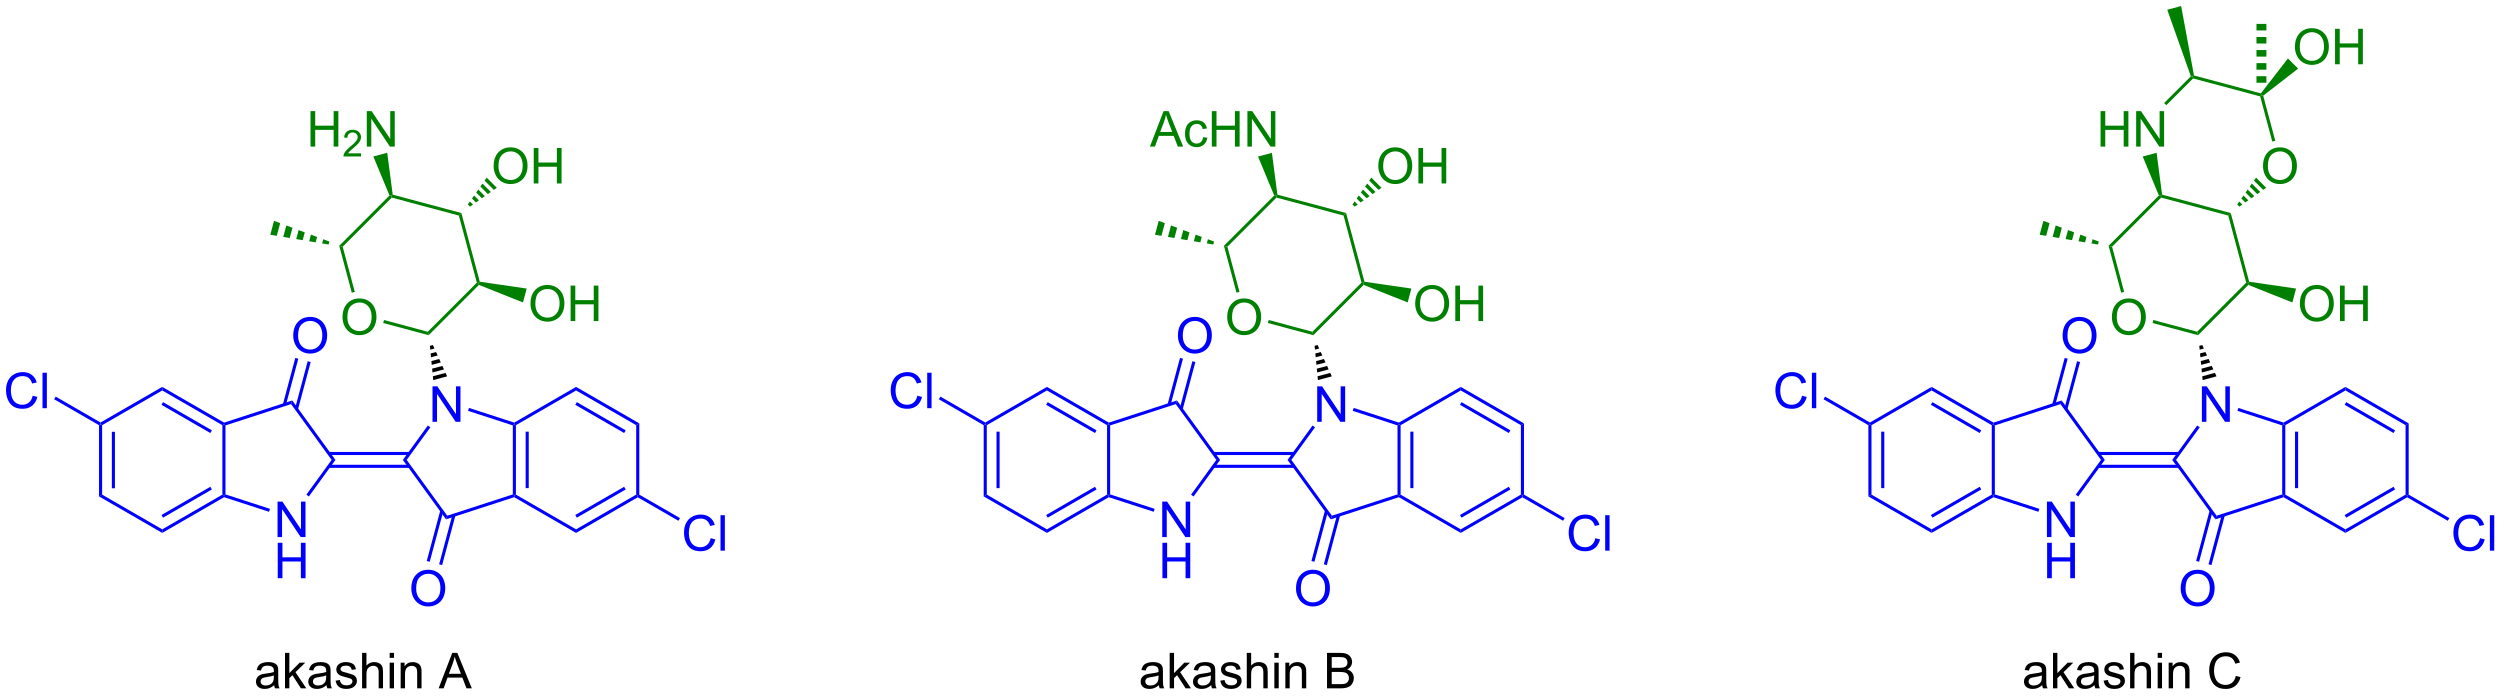 <?xml version="1.0" encoding="UTF-8"?>
<!DOCTYPE svg PUBLIC '-//W3C//DTD SVG 1.0//EN'
          'http://www.w3.org/TR/2001/REC-SVG-20010904/DTD/svg10.dtd'>
<svg stroke-dasharray="none" shape-rendering="auto" xmlns="http://www.w3.org/2000/svg" font-family="'Dialog'" text-rendering="auto" width="1024" fill-opacity="1" color-interpolation="auto" color-rendering="auto" preserveAspectRatio="xMidYMid meet" font-size="12px" viewBox="0 0 1024 285" fill="black" xmlns:xlink="http://www.w3.org/1999/xlink" stroke="black" image-rendering="auto" stroke-miterlimit="10" stroke-linecap="square" stroke-linejoin="miter" font-style="normal" stroke-width="1" height="285" stroke-dashoffset="0" font-weight="normal" stroke-opacity="1"
><!--Generated by the Batik Graphics2D SVG Generator--><defs id="genericDefs"
  /><g
  ><defs id="defs1"
    ><clipPath clipPathUnits="userSpaceOnUse" id="clipPath1"
      ><path d="M2.048 0.656 L417.261 0.656 L417.261 116.068 L2.048 116.068 L2.048 0.656 Z"
      /></clipPath
      ><clipPath clipPathUnits="userSpaceOnUse" id="clipPath2"
      ><path d="M-0.705 24.038 L-0.705 136.24 L402.963 136.24 L402.963 24.038 Z"
      /></clipPath
    ></defs
    ><g fill="blue" transform="scale(2.466,2.466) translate(-2.048,-0.656) matrix(1.029,0,0,1.029,2.773,-24.069)" stroke="blue"
    ><path d="M15.279 92.681 L15.529 92.537 L15.779 92.681 L15.779 103.892 L15.279 104.181 ZM17.349 93.732 L17.349 102.842 L17.849 102.842 L17.849 93.732 Z" stroke="none" clip-path="url(#clipPath2)"
    /></g
    ><g fill="blue" transform="matrix(2.537,0,0,2.537,1.788,-60.978)" stroke="blue"
    ><path d="M15.279 104.181 L15.779 103.892 L25.489 109.498 L25.489 110.075 Z" stroke="none" clip-path="url(#clipPath2)"
    /></g
    ><g fill="blue" transform="matrix(2.537,0,0,2.537,1.788,-60.978)" stroke="blue"
    ><path d="M25.489 110.075 L25.489 109.498 L35.198 103.892 L35.448 104.037 L35.477 104.309 ZM25.614 107.613 L33.503 103.058 L33.253 102.625 L25.364 107.18 Z" stroke="none" clip-path="url(#clipPath2)"
    /></g
    ><g fill="blue" transform="matrix(2.537,0,0,2.537,1.788,-60.978)" stroke="blue"
    ><path d="M35.698 103.855 L35.448 104.037 L35.198 103.892 L35.198 92.681 L35.448 92.537 L35.698 92.718 Z" stroke="none" clip-path="url(#clipPath2)"
    /></g
    ><g fill="blue" transform="matrix(2.537,0,0,2.537,1.788,-60.978)" stroke="blue"
    ><path d="M35.477 92.265 L35.448 92.537 L35.198 92.681 L25.489 87.075 L25.489 86.498 ZM33.503 93.515 L25.614 88.96 L25.364 89.394 L33.253 93.948 Z" stroke="none" clip-path="url(#clipPath2)"
    /></g
    ><g fill="blue" transform="matrix(2.537,0,0,2.537,1.788,-60.978)" stroke="blue"
    ><path d="M25.489 86.498 L25.489 87.075 L15.779 92.681 L15.529 92.537 L15.529 92.248 Z" stroke="none" clip-path="url(#clipPath2)"
    /></g
    ><g fill="blue" transform="matrix(2.537,0,0,2.537,1.788,-60.978)" stroke="blue"
    ><path d="M44.106 110.74 L44.106 105.014 L44.884 105.014 L47.892 109.509 L47.892 105.014 L48.619 105.014 L48.619 110.74 L47.84 110.74 L44.832 106.24 L44.832 110.74 L44.106 110.74 Z" stroke="none" clip-path="url(#clipPath2)"
    /></g
    ><g fill="blue" transform="matrix(2.537,0,0,2.537,1.788,-60.978)" stroke="blue"
    ><path d="M44.137 117.39 L44.137 111.664 L44.895 111.664 L44.895 114.015 L47.871 114.015 L47.871 111.664 L48.629 111.664 L48.629 117.39 L47.871 117.39 L47.871 114.69 L44.895 114.69 L44.895 117.39 L44.137 117.39 Z" stroke="none" clip-path="url(#clipPath2)"
    /></g
    ><g fill="blue" transform="matrix(2.537,0,0,2.537,1.788,-60.978)" stroke="blue"
    ><path d="M35.477 104.309 L35.448 104.037 L35.698 103.855 L42.883 106.19 L42.728 106.665 Z" stroke="none" clip-path="url(#clipPath2)"
    /></g
    ><g fill="blue" transform="matrix(2.537,0,0,2.537,1.788,-60.978)" stroke="blue"
    ><path d="M49.163 104.192 L48.758 103.898 L52.836 98.287 L53.454 98.287 Z" stroke="none" clip-path="url(#clipPath2)"
    /></g
    ><g fill="blue" transform="matrix(2.537,0,0,2.537,1.788,-60.978)" stroke="blue"
    ><path d="M53.454 98.287 L52.836 98.287 L46.29 89.277 L46.481 88.689 Z" stroke="none" clip-path="url(#clipPath2)"
    /></g
    ><g fill="blue" transform="matrix(2.537,0,0,2.537,1.788,-60.978)" stroke="blue"
    ><path d="M46.481 88.689 L46.29 89.277 L35.698 92.718 L35.448 92.537 L35.477 92.265 Z" stroke="none" clip-path="url(#clipPath2)"
    /></g
    ><g fill="blue" transform="matrix(2.537,0,0,2.537,1.788,-60.978)" stroke="blue"
    ><path d="M52.393 99.572 L65.397 99.572 L65.397 99.072 L52.393 99.072 ZM52.393 97.502 L65.397 97.502 L65.397 97.002 L52.393 97.002 Z" stroke="none" clip-path="url(#clipPath2)"
    /></g
    ><g fill="blue" transform="matrix(2.537,0,0,2.537,1.788,-60.978)" stroke="blue"
    ><path d="M69.125 92.133 L69.125 86.406 L69.903 86.406 L72.911 90.901 L72.911 86.406 L73.638 86.406 L73.638 92.133 L72.859 92.133 L69.851 87.633 L69.851 92.133 L69.125 92.133 Z" stroke="none" clip-path="url(#clipPath2)"
    /></g
    ><g fill="blue" transform="matrix(2.537,0,0,2.537,1.788,-60.978)" stroke="blue"
    ><path d="M64.336 98.287 L64.954 98.287 L71.5 107.296 L71.309 107.884 Z" stroke="none" clip-path="url(#clipPath2)"
    /></g
    ><g fill="blue" transform="matrix(2.537,0,0,2.537,1.788,-60.978)" stroke="blue"
    ><path d="M71.309 107.884 L71.5 107.296 L82.091 103.855 L82.341 104.037 L82.313 104.309 Z" stroke="none" clip-path="url(#clipPath2)"
    /></g
    ><g fill="blue" transform="matrix(2.537,0,0,2.537,1.788,-60.978)" stroke="blue"
    ><path d="M82.591 103.892 L82.341 104.037 L82.091 103.855 L82.091 92.718 L82.341 92.537 L82.591 92.681 ZM84.661 102.842 L84.661 93.732 L84.161 93.732 L84.161 102.842 Z" stroke="none" clip-path="url(#clipPath2)"
    /></g
    ><g fill="blue" transform="matrix(2.537,0,0,2.537,1.788,-60.978)" stroke="blue"
    ><path d="M82.313 92.265 L82.341 92.537 L82.091 92.718 L74.863 90.37 L75.018 89.894 Z" stroke="none" clip-path="url(#clipPath2)"
    /></g
    ><g fill="blue" transform="matrix(2.537,0,0,2.537,1.788,-60.978)" stroke="blue"
    ><path d="M68.37 92.734 L68.775 93.028 L64.954 98.287 L64.336 98.287 Z" stroke="none" clip-path="url(#clipPath2)"
    /></g
    ><g fill="blue" transform="matrix(2.537,0,0,2.537,1.788,-60.978)" stroke="blue"
    ><path d="M82.313 104.309 L82.341 104.037 L82.591 103.892 L92.301 109.498 L92.301 110.075 Z" stroke="none" clip-path="url(#clipPath2)"
    /></g
    ><g fill="blue" transform="matrix(2.537,0,0,2.537,1.788,-60.978)" stroke="blue"
    ><path d="M92.301 110.075 L92.301 109.498 L102.01 103.892 L102.26 104.037 L102.26 104.325 ZM92.426 107.613 L100.315 103.058 L100.065 102.625 L92.176 107.18 Z" stroke="none" clip-path="url(#clipPath2)"
    /></g
    ><g fill="blue" transform="matrix(2.537,0,0,2.537,1.788,-60.978)" stroke="blue"
    ><path d="M102.51 103.892 L102.26 104.037 L102.01 103.892 L102.01 92.681 L102.51 92.392 Z" stroke="none" clip-path="url(#clipPath2)"
    /></g
    ><g fill="blue" transform="matrix(2.537,0,0,2.537,1.788,-60.978)" stroke="blue"
    ><path d="M102.51 92.392 L102.01 92.681 L92.301 87.075 L92.301 86.498 ZM100.315 93.515 L92.426 88.96 L92.176 89.394 L100.065 93.948 Z" stroke="none" clip-path="url(#clipPath2)"
    /></g
    ><g fill="blue" transform="matrix(2.537,0,0,2.537,1.788,-60.978)" stroke="blue"
    ><path d="M92.301 86.498 L92.301 87.075 L82.591 92.681 L82.341 92.537 L82.313 92.265 Z" stroke="none" clip-path="url(#clipPath2)"
    /></g
    ><g fill="blue" transform="matrix(2.537,0,0,2.537,1.788,-60.978)" stroke="blue"
    ><path d="M46.638 78.236 Q46.638 76.809 47.404 76.004 Q48.169 75.197 49.38 75.197 Q50.172 75.197 50.807 75.577 Q51.446 75.955 51.779 76.632 Q52.115 77.309 52.115 78.168 Q52.115 79.04 51.763 79.728 Q51.412 80.415 50.766 80.77 Q50.123 81.124 49.375 81.124 Q48.568 81.124 47.93 80.733 Q47.294 80.34 46.966 79.665 Q46.638 78.988 46.638 78.236 ZM47.419 78.246 Q47.419 79.283 47.974 79.879 Q48.531 80.473 49.373 80.473 Q50.227 80.473 50.779 79.871 Q51.334 79.27 51.334 78.165 Q51.334 77.465 51.097 76.944 Q50.86 76.423 50.404 76.137 Q49.951 75.848 49.383 75.848 Q48.578 75.848 47.998 76.403 Q47.419 76.955 47.419 78.246 Z" stroke="none" clip-path="url(#clipPath2)"
    /></g
    ><g fill="blue" transform="matrix(2.537,0,0,2.537,1.788,-60.978)" stroke="blue"
    ><path d="M47.409 90.125 L49.456 82.486 L48.973 82.356 L46.926 89.996 ZM45.453 89.429 L47.457 81.95 L46.974 81.82 L44.97 89.3 Z" stroke="none" clip-path="url(#clipPath2)"
    /></g
    ><g fill="blue" transform="matrix(2.537,0,0,2.537,1.788,-60.978)" stroke="blue"
    ><path d="M65.704 119.059 Q65.704 117.632 66.47 116.828 Q67.236 116.02 68.447 116.02 Q69.238 116.02 69.874 116.401 Q70.512 116.778 70.845 117.455 Q71.181 118.132 71.181 118.992 Q71.181 119.864 70.829 120.552 Q70.478 121.239 69.832 121.593 Q69.189 121.948 68.441 121.948 Q67.634 121.948 66.996 121.557 Q66.361 121.164 66.032 120.489 Q65.704 119.812 65.704 119.059 ZM66.486 119.07 Q66.486 120.106 67.04 120.703 Q67.598 121.296 68.439 121.296 Q69.293 121.296 69.845 120.695 Q70.4 120.093 70.4 118.989 Q70.4 118.289 70.163 117.768 Q69.926 117.247 69.47 116.961 Q69.017 116.671 68.449 116.671 Q67.644 116.671 67.064 117.226 Q66.486 117.778 66.486 119.07 Z" stroke="none" clip-path="url(#clipPath2)"
    /></g
    ><g fill="blue" transform="matrix(2.537,0,0,2.537,1.788,-60.978)" stroke="blue"
    ><path d="M70.38 106.448 L68.195 114.604 L68.677 114.733 L70.863 106.578 ZM72.336 107.144 L70.194 115.139 L70.677 115.269 L72.819 107.274 Z" stroke="none" clip-path="url(#clipPath2)"
    /></g
    ><g transform="matrix(2.537,0,0,2.537,1.788,-60.978)"
    ><path d="M69.243 85.399 L69.183 84.785 L71.229 84.237 L71.484 84.798 ZM69.123 84.171 L69.063 83.556 L70.718 83.113 L70.973 83.675 ZM69.003 82.942 L68.943 82.328 L70.208 81.989 L70.463 82.551 ZM68.883 81.714 L68.824 81.1 L69.697 80.866 L69.953 81.427 ZM68.764 80.486 L68.704 79.871 L69.187 79.742 L69.442 80.304 Z" stroke="none" clip-path="url(#clipPath2)"
    /></g
    ><g fill="green" transform="matrix(2.537,0,0,2.537,1.788,-60.978)" stroke="green"
    ><path d="M54.596 75.259 Q54.596 73.832 55.362 73.028 Q56.128 72.22 57.339 72.22 Q58.13 72.22 58.766 72.601 Q59.404 72.978 59.737 73.655 Q60.073 74.332 60.073 75.192 Q60.073 76.064 59.721 76.752 Q59.37 77.439 58.724 77.793 Q58.081 78.147 57.333 78.147 Q56.526 78.147 55.888 77.757 Q55.253 77.364 54.924 76.689 Q54.596 76.012 54.596 75.259 ZM55.378 75.27 Q55.378 76.306 55.932 76.903 Q56.49 77.496 57.331 77.496 Q58.185 77.496 58.737 76.895 Q59.292 76.293 59.292 75.189 Q59.292 74.489 59.055 73.968 Q58.818 73.447 58.362 73.16 Q57.909 72.871 57.341 72.871 Q56.536 72.871 55.956 73.426 Q55.378 73.978 55.378 75.27 Z" stroke="none" clip-path="url(#clipPath2)"
    /></g
    ><g fill="green" transform="matrix(2.537,0,0,2.537,1.788,-60.978)" stroke="green"
    ><path d="M68.502 78.154 L68.353 77.596 L76.281 69.668 L76.559 69.743 L76.621 70.035 Z" stroke="none" clip-path="url(#clipPath2)"
    /></g
    ><g fill="green" transform="matrix(2.537,0,0,2.537,1.788,-60.978)" stroke="green"
    ><path d="M76.759 69.521 L76.559 69.743 L76.281 69.668 L73.379 58.839 L73.787 58.431 Z" stroke="none" clip-path="url(#clipPath2)"
    /></g
    ><g fill="green" transform="matrix(2.537,0,0,2.537,1.788,-60.978)" stroke="green"
    ><path d="M73.787 58.431 L73.379 58.839 L62.55 55.937 L62.475 55.659 L62.699 55.46 Z" stroke="none" clip-path="url(#clipPath2)"
    /></g
    ><g fill="green" transform="matrix(2.537,0,0,2.537,1.788,-60.978)" stroke="green"
    ><path d="M62.182 55.598 L62.475 55.659 L62.55 55.937 L54.622 63.865 L54.064 63.716 Z" stroke="none" clip-path="url(#clipPath2)"
    /></g
    ><g fill="green" transform="matrix(2.537,0,0,2.537,1.788,-60.978)" stroke="green"
    ><path d="M54.064 63.716 L54.622 63.865 L56.577 71.161 L56.094 71.29 Z" stroke="none" clip-path="url(#clipPath2)"
    /></g
    ><g fill="green" transform="matrix(2.537,0,0,2.537,1.788,-60.978)" stroke="green"
    ><path d="M61.163 76.187 L61.292 75.704 L68.353 77.596 L68.502 78.154 Z" stroke="none" clip-path="url(#clipPath2)"
    /></g
    ><g fill="green" transform="matrix(2.537,0,0,2.537,1.788,-60.978)" stroke="green"
    ><path d="M78.991 50.864 Q78.991 49.437 79.757 48.633 Q80.523 47.825 81.734 47.825 Q82.525 47.825 83.161 48.205 Q83.799 48.583 84.132 49.26 Q84.468 49.937 84.468 50.797 Q84.468 51.669 84.116 52.356 Q83.765 53.044 83.119 53.398 Q82.476 53.752 81.728 53.752 Q80.921 53.752 80.283 53.362 Q79.648 52.968 79.32 52.294 Q78.991 51.617 78.991 50.864 ZM79.773 50.875 Q79.773 51.911 80.327 52.508 Q80.885 53.101 81.726 53.101 Q82.58 53.101 83.132 52.5 Q83.687 51.898 83.687 50.794 Q83.687 50.093 83.45 49.573 Q83.213 49.052 82.757 48.765 Q82.304 48.476 81.736 48.476 Q80.931 48.476 80.351 49.031 Q79.773 49.583 79.773 50.875 ZM85.467 53.653 L85.467 47.927 L86.225 47.927 L86.225 50.278 L89.201 50.278 L89.201 47.927 L89.959 47.927 L89.959 53.653 L89.201 53.653 L89.201 50.953 L86.225 50.953 L86.225 53.653 L85.467 53.653 Z" stroke="none" clip-path="url(#clipPath2)"
    /></g
    ><g fill="green" transform="matrix(2.537,0,0,2.537,1.788,-60.978)" stroke="green"
    ><path d="M74.82 57.044 L75.159 56.563 L75.655 57.059 L75.174 57.398 ZM75.497 56.081 L75.836 55.6 L76.618 56.382 L76.137 56.721 ZM76.174 55.118 L76.512 54.637 L77.581 55.706 L77.1 56.044 ZM76.851 54.156 L77.189 53.674 L78.544 55.029 L78.062 55.367 ZM77.528 53.193 L77.866 52.712 L79.507 54.352 L79.025 54.69 Z" stroke="none" clip-path="url(#clipPath2)"
    /></g
    ><g fill="green" transform="matrix(2.537,0,0,2.537,1.788,-60.978)" stroke="green"
    ><path d="M84.944 73.081 Q84.944 71.653 85.71 70.849 Q86.476 70.041 87.686 70.041 Q88.478 70.041 89.114 70.422 Q89.752 70.799 90.085 71.476 Q90.421 72.153 90.421 73.013 Q90.421 73.885 90.069 74.573 Q89.718 75.26 89.072 75.614 Q88.429 75.969 87.681 75.969 Q86.874 75.969 86.236 75.578 Q85.601 75.185 85.272 74.51 Q84.944 73.833 84.944 73.081 ZM85.726 73.091 Q85.726 74.127 86.28 74.724 Q86.838 75.317 87.679 75.317 Q88.533 75.317 89.085 74.716 Q89.64 74.114 89.64 73.01 Q89.64 72.31 89.403 71.789 Q89.166 71.268 88.71 70.982 Q88.257 70.692 87.689 70.692 Q86.884 70.692 86.304 71.247 Q85.726 71.799 85.726 73.091 ZM91.42 75.87 L91.42 70.143 L92.177 70.143 L92.177 72.495 L95.154 72.495 L95.154 70.143 L95.912 70.143 L95.912 75.87 L95.154 75.87 L95.154 73.169 L92.177 73.169 L92.177 75.87 L91.42 75.87 Z" stroke="none" clip-path="url(#clipPath2)"
    /></g
    ><g fill="green" transform="matrix(2.537,0,0,2.537,1.788,-60.978)" stroke="green"
    ><path d="M76.621 70.035 L76.559 69.743 L76.759 69.521 L84.33 70.624 L83.73 72.865 Z" stroke="none" clip-path="url(#clipPath2)"
    /></g
    ><g fill="green" transform="matrix(2.537,0,0,2.537,1.788,-60.978)" stroke="green"
    ><path d="M49.429 47.7 L49.429 41.974 L50.187 41.974 L50.187 44.325 L53.163 44.325 L53.163 41.974 L53.921 41.974 L53.921 47.7 L53.163 47.7 L53.163 45 L50.187 45 L50.187 47.7 L49.429 47.7 Z" stroke="none" clip-path="url(#clipPath2)"
    /></g
    ><g fill="green" transform="matrix(2.537,0,0,2.537,1.788,-60.978)" stroke="green"
    ><path d="M57.587 48.793 L57.587 49.3 L54.748 49.3 Q54.742 49.109 54.81 48.933 Q54.917 48.644 55.156 48.363 Q55.396 48.082 55.847 47.713 Q56.546 47.138 56.792 46.803 Q57.039 46.467 57.039 46.168 Q57.039 45.855 56.814 45.64 Q56.591 45.423 56.23 45.423 Q55.849 45.423 55.621 45.652 Q55.392 45.881 55.39 46.285 L54.847 46.23 Q54.904 45.623 55.267 45.306 Q55.63 44.988 56.242 44.988 Q56.861 44.988 57.22 45.332 Q57.581 45.673 57.581 46.179 Q57.581 46.437 57.476 46.687 Q57.371 46.935 57.124 47.211 Q56.88 47.486 56.312 47.967 Q55.837 48.365 55.703 48.508 Q55.568 48.65 55.48 48.793 L57.587 48.793 Z" stroke="none" clip-path="url(#clipPath2)"
    /></g
    ><g fill="green" transform="matrix(2.537,0,0,2.537,1.788,-60.978)" stroke="green"
    ><path d="M58.512 47.7 L58.512 41.974 L59.291 41.974 L62.299 46.469 L62.299 41.974 L63.025 41.974 L63.025 47.7 L62.247 47.7 L59.239 43.2 L59.239 47.7 L58.512 47.7 Z" stroke="none" clip-path="url(#clipPath2)"
    /></g
    ><g fill="green" transform="matrix(2.537,0,0,2.537,1.788,-60.978)" stroke="green"
    ><path d="M62.699 55.46 L62.475 55.659 L62.182 55.598 L59.57 49.301 L61.811 48.7 Z" stroke="none" clip-path="url(#clipPath2)"
    /></g
    ><g fill="green" transform="matrix(2.537,0,0,2.537,1.788,-60.978)" stroke="green"
    ><path d="M52.347 63.514 L51.301 63.339 L51.483 62.66 L52.476 63.031 ZM50.255 63.163 L49.209 62.988 L49.496 61.919 L50.489 62.289 ZM48.164 62.812 L47.118 62.636 L47.509 61.177 L48.502 61.548 ZM46.072 62.461 L45.026 62.285 L45.522 60.435 L46.516 60.806 ZM43.98 62.11 L42.935 61.934 L43.535 59.693 L44.529 60.064 Z" stroke="none" clip-path="url(#clipPath2)"
    /></g
    ><g fill="blue" transform="matrix(2.537,0,0,2.537,1.788,-60.978)" stroke="blue"
    ><path d="M158.113 92.681 L158.363 92.537 L158.613 92.681 L158.613 103.892 L158.113 104.181 ZM160.183 93.732 L160.183 102.842 L160.683 102.842 L160.683 93.732 Z" stroke="none" clip-path="url(#clipPath2)"
    /></g
    ><g fill="blue" transform="matrix(2.537,0,0,2.537,1.788,-60.978)" stroke="blue"
    ><path d="M158.113 104.181 L158.613 103.892 L168.322 109.498 L168.322 110.075 Z" stroke="none" clip-path="url(#clipPath2)"
    /></g
    ><g fill="blue" transform="matrix(2.537,0,0,2.537,1.788,-60.978)" stroke="blue"
    ><path d="M168.322 110.075 L168.322 109.498 L178.031 103.892 L178.281 104.037 L178.31 104.309 ZM168.447 107.613 L176.336 103.058 L176.086 102.625 L168.197 107.18 Z" stroke="none" clip-path="url(#clipPath2)"
    /></g
    ><g fill="blue" transform="matrix(2.537,0,0,2.537,1.788,-60.978)" stroke="blue"
    ><path d="M178.531 103.855 L178.281 104.037 L178.031 103.892 L178.031 92.681 L178.281 92.537 L178.531 92.718 Z" stroke="none" clip-path="url(#clipPath2)"
    /></g
    ><g fill="blue" transform="matrix(2.537,0,0,2.537,1.788,-60.978)" stroke="blue"
    ><path d="M178.31 92.265 L178.281 92.537 L178.031 92.681 L168.322 87.075 L168.322 86.498 ZM176.336 93.515 L168.447 88.96 L168.197 89.394 L176.086 93.948 Z" stroke="none" clip-path="url(#clipPath2)"
    /></g
    ><g fill="blue" transform="matrix(2.537,0,0,2.537,1.788,-60.978)" stroke="blue"
    ><path d="M168.322 86.498 L168.322 87.075 L158.613 92.681 L158.363 92.537 L158.363 92.248 Z" stroke="none" clip-path="url(#clipPath2)"
    /></g
    ><g fill="blue" transform="matrix(2.537,0,0,2.537,1.788,-60.978)" stroke="blue"
    ><path d="M186.939 110.74 L186.939 105.014 L187.718 105.014 L190.726 109.509 L190.726 105.014 L191.452 105.014 L191.452 110.74 L190.674 110.74 L187.666 106.24 L187.666 110.74 L186.939 110.74 Z" stroke="none" clip-path="url(#clipPath2)"
    /></g
    ><g fill="blue" transform="matrix(2.537,0,0,2.537,1.788,-60.978)" stroke="blue"
    ><path d="M186.97 117.39 L186.97 111.664 L187.728 111.664 L187.728 114.015 L190.705 114.015 L190.705 111.664 L191.463 111.664 L191.463 117.39 L190.705 117.39 L190.705 114.69 L187.728 114.69 L187.728 117.39 L186.97 117.39 Z" stroke="none" clip-path="url(#clipPath2)"
    /></g
    ><g fill="blue" transform="matrix(2.537,0,0,2.537,1.788,-60.978)" stroke="blue"
    ><path d="M178.31 104.309 L178.281 104.037 L178.531 103.855 L185.717 106.19 L185.562 106.665 Z" stroke="none" clip-path="url(#clipPath2)"
    /></g
    ><g fill="blue" transform="matrix(2.537,0,0,2.537,1.788,-60.978)" stroke="blue"
    ><path d="M191.996 104.192 L191.592 103.898 L195.669 98.287 L196.287 98.287 Z" stroke="none" clip-path="url(#clipPath2)"
    /></g
    ><g fill="blue" transform="matrix(2.537,0,0,2.537,1.788,-60.978)" stroke="blue"
    ><path d="M196.287 98.287 L195.669 98.287 L189.123 89.277 L189.314 88.689 Z" stroke="none" clip-path="url(#clipPath2)"
    /></g
    ><g fill="blue" transform="matrix(2.537,0,0,2.537,1.788,-60.978)" stroke="blue"
    ><path d="M189.314 88.689 L189.123 89.277 L178.531 92.718 L178.281 92.537 L178.31 92.265 Z" stroke="none" clip-path="url(#clipPath2)"
    /></g
    ><g fill="blue" transform="matrix(2.537,0,0,2.537,1.788,-60.978)" stroke="blue"
    ><path d="M195.226 99.572 L208.23 99.572 L208.23 99.072 L195.226 99.072 ZM195.226 97.502 L208.23 97.502 L208.23 97.002 L195.226 97.002 Z" stroke="none" clip-path="url(#clipPath2)"
    /></g
    ><g fill="blue" transform="matrix(2.537,0,0,2.537,1.788,-60.978)" stroke="blue"
    ><path d="M211.958 92.133 L211.958 86.406 L212.737 86.406 L215.745 90.901 L215.745 86.406 L216.471 86.406 L216.471 92.133 L215.693 92.133 L212.685 87.633 L212.685 92.133 L211.958 92.133 Z" stroke="none" clip-path="url(#clipPath2)"
    /></g
    ><g fill="blue" transform="matrix(2.537,0,0,2.537,1.788,-60.978)" stroke="blue"
    ><path d="M207.169 98.287 L207.787 98.287 L214.333 107.296 L214.142 107.884 Z" stroke="none" clip-path="url(#clipPath2)"
    /></g
    ><g fill="blue" transform="matrix(2.537,0,0,2.537,1.788,-60.978)" stroke="blue"
    ><path d="M214.142 107.884 L214.333 107.296 L224.925 103.855 L225.175 104.037 L225.146 104.309 Z" stroke="none" clip-path="url(#clipPath2)"
    /></g
    ><g fill="blue" transform="matrix(2.537,0,0,2.537,1.788,-60.978)" stroke="blue"
    ><path d="M225.425 103.892 L225.175 104.037 L224.925 103.855 L224.925 92.718 L225.175 92.537 L225.425 92.681 ZM227.495 102.842 L227.495 93.732 L226.995 93.732 L226.995 102.842 Z" stroke="none" clip-path="url(#clipPath2)"
    /></g
    ><g fill="blue" transform="matrix(2.537,0,0,2.537,1.788,-60.978)" stroke="blue"
    ><path d="M225.146 92.265 L225.175 92.537 L224.925 92.718 L217.697 90.37 L217.851 89.894 Z" stroke="none" clip-path="url(#clipPath2)"
    /></g
    ><g fill="blue" transform="matrix(2.537,0,0,2.537,1.788,-60.978)" stroke="blue"
    ><path d="M211.204 92.734 L211.608 93.028 L207.787 98.287 L207.169 98.287 Z" stroke="none" clip-path="url(#clipPath2)"
    /></g
    ><g fill="blue" transform="matrix(2.537,0,0,2.537,1.788,-60.978)" stroke="blue"
    ><path d="M225.146 104.309 L225.175 104.037 L225.425 103.892 L235.134 109.498 L235.134 110.075 Z" stroke="none" clip-path="url(#clipPath2)"
    /></g
    ><g fill="blue" transform="matrix(2.537,0,0,2.537,1.788,-60.978)" stroke="blue"
    ><path d="M235.134 110.075 L235.134 109.498 L244.843 103.892 L245.093 104.037 L245.093 104.325 ZM235.259 107.613 L243.148 103.058 L242.898 102.625 L235.009 107.18 Z" stroke="none" clip-path="url(#clipPath2)"
    /></g
    ><g fill="blue" transform="matrix(2.537,0,0,2.537,1.788,-60.978)" stroke="blue"
    ><path d="M245.343 103.892 L245.093 104.037 L244.843 103.892 L244.843 92.681 L245.343 92.392 Z" stroke="none" clip-path="url(#clipPath2)"
    /></g
    ><g fill="blue" transform="matrix(2.537,0,0,2.537,1.788,-60.978)" stroke="blue"
    ><path d="M245.343 92.392 L244.843 92.681 L235.134 87.075 L235.134 86.498 ZM243.148 93.515 L235.259 88.96 L235.009 89.394 L242.898 93.948 Z" stroke="none" clip-path="url(#clipPath2)"
    /></g
    ><g fill="blue" transform="matrix(2.537,0,0,2.537,1.788,-60.978)" stroke="blue"
    ><path d="M235.134 86.498 L235.134 87.075 L225.425 92.681 L225.175 92.537 L225.146 92.265 Z" stroke="none" clip-path="url(#clipPath2)"
    /></g
    ><g fill="blue" transform="matrix(2.537,0,0,2.537,1.788,-60.978)" stroke="blue"
    ><path d="M189.472 78.236 Q189.472 76.809 190.237 76.004 Q191.003 75.197 192.214 75.197 Q193.006 75.197 193.641 75.577 Q194.279 75.955 194.612 76.632 Q194.948 77.309 194.948 78.168 Q194.948 79.04 194.597 79.728 Q194.245 80.415 193.599 80.77 Q192.956 81.124 192.209 81.124 Q191.401 81.124 190.763 80.733 Q190.128 80.34 189.8 79.665 Q189.472 78.988 189.472 78.236 ZM190.253 78.246 Q190.253 79.283 190.808 79.879 Q191.365 80.473 192.206 80.473 Q193.06 80.473 193.612 79.871 Q194.167 79.27 194.167 78.165 Q194.167 77.465 193.93 76.944 Q193.693 76.423 193.237 76.137 Q192.784 75.848 192.216 75.848 Q191.412 75.848 190.831 76.403 Q190.253 76.955 190.253 78.246 Z" stroke="none" clip-path="url(#clipPath2)"
    /></g
    ><g fill="blue" transform="matrix(2.537,0,0,2.537,1.788,-60.978)" stroke="blue"
    ><path d="M190.243 90.125 L192.29 82.486 L191.807 82.356 L189.76 89.996 ZM188.286 89.429 L190.291 81.95 L189.808 81.82 L187.803 89.3 Z" stroke="none" clip-path="url(#clipPath2)"
    /></g
    ><g fill="blue" transform="matrix(2.537,0,0,2.537,1.788,-60.978)" stroke="blue"
    ><path d="M208.538 119.059 Q208.538 117.632 209.304 116.828 Q210.069 116.02 211.28 116.02 Q212.072 116.02 212.707 116.401 Q213.345 116.778 213.679 117.455 Q214.014 118.132 214.014 118.992 Q214.014 119.864 213.663 120.552 Q213.311 121.239 212.666 121.593 Q212.022 121.948 211.275 121.948 Q210.468 121.948 209.83 121.557 Q209.194 121.164 208.866 120.489 Q208.538 119.812 208.538 119.059 ZM209.319 119.07 Q209.319 120.106 209.874 120.703 Q210.431 121.296 211.272 121.296 Q212.126 121.296 212.679 120.695 Q213.233 120.093 213.233 118.989 Q213.233 118.289 212.996 117.768 Q212.759 117.247 212.304 116.961 Q211.85 116.671 211.283 116.671 Q210.478 116.671 209.897 117.226 Q209.319 117.778 209.319 119.07 Z" stroke="none" clip-path="url(#clipPath2)"
    /></g
    ><g fill="blue" transform="matrix(2.537,0,0,2.537,1.788,-60.978)" stroke="blue"
    ><path d="M213.213 106.448 L211.028 114.604 L211.511 114.733 L213.696 106.578 ZM215.17 107.144 L213.028 115.139 L213.511 115.269 L215.653 107.274 Z" stroke="none" clip-path="url(#clipPath2)"
    /></g
    ><g transform="matrix(2.537,0,0,2.537,1.788,-60.978)"
    ><path d="M212.076 85.399 L212.017 84.785 L214.062 84.237 L214.317 84.798 ZM211.957 84.171 L211.897 83.556 L213.552 83.113 L213.807 83.675 ZM211.837 82.942 L211.777 82.328 L213.041 81.989 L213.296 82.551 ZM211.717 81.714 L211.657 81.1 L212.531 80.866 L212.786 81.427 ZM211.597 80.486 L211.537 79.871 L212.02 79.742 L212.276 80.304 Z" stroke="none" clip-path="url(#clipPath2)"
    /></g
    ><g fill="green" transform="matrix(2.537,0,0,2.537,1.788,-60.978)" stroke="green"
    ><path d="M197.43 75.259 Q197.43 73.832 198.195 73.028 Q198.961 72.22 200.172 72.22 Q200.964 72.22 201.599 72.601 Q202.237 72.978 202.57 73.655 Q202.906 74.332 202.906 75.192 Q202.906 76.064 202.555 76.752 Q202.203 77.439 201.557 77.793 Q200.914 78.147 200.167 78.147 Q199.359 78.147 198.721 77.757 Q198.086 77.364 197.758 76.689 Q197.43 76.012 197.43 75.259 ZM198.211 75.27 Q198.211 76.306 198.766 76.903 Q199.323 77.496 200.164 77.496 Q201.018 77.496 201.57 76.895 Q202.125 76.293 202.125 75.189 Q202.125 74.489 201.888 73.968 Q201.651 73.447 201.195 73.16 Q200.742 72.871 200.175 72.871 Q199.37 72.871 198.789 73.426 Q198.211 73.978 198.211 75.27 Z" stroke="none" clip-path="url(#clipPath2)"
    /></g
    ><g fill="green" transform="matrix(2.537,0,0,2.537,1.788,-60.978)" stroke="green"
    ><path d="M211.336 78.154 L211.186 77.596 L219.114 69.668 L219.393 69.743 L219.455 70.035 Z" stroke="none" clip-path="url(#clipPath2)"
    /></g
    ><g fill="green" transform="matrix(2.537,0,0,2.537,1.788,-60.978)" stroke="green"
    ><path d="M219.592 69.521 L219.393 69.743 L219.114 69.668 L216.212 58.839 L216.621 58.431 Z" stroke="none" clip-path="url(#clipPath2)"
    /></g
    ><g fill="green" transform="matrix(2.537,0,0,2.537,1.788,-60.978)" stroke="green"
    ><path d="M216.621 58.431 L216.212 58.839 L205.383 55.937 L205.308 55.659 L205.532 55.46 Z" stroke="none" clip-path="url(#clipPath2)"
    /></g
    ><g fill="green" transform="matrix(2.537,0,0,2.537,1.788,-60.978)" stroke="green"
    ><path d="M205.015 55.598 L205.308 55.659 L205.383 55.937 L197.456 63.865 L196.898 63.716 Z" stroke="none" clip-path="url(#clipPath2)"
    /></g
    ><g fill="green" transform="matrix(2.537,0,0,2.537,1.788,-60.978)" stroke="green"
    ><path d="M196.898 63.716 L197.456 63.865 L199.411 71.161 L198.928 71.29 Z" stroke="none" clip-path="url(#clipPath2)"
    /></g
    ><g fill="green" transform="matrix(2.537,0,0,2.537,1.788,-60.978)" stroke="green"
    ><path d="M203.996 76.187 L204.126 75.704 L211.186 77.596 L211.336 78.154 Z" stroke="none" clip-path="url(#clipPath2)"
    /></g
    ><g fill="green" transform="matrix(2.537,0,0,2.537,1.788,-60.978)" stroke="green"
    ><path d="M221.825 50.864 Q221.825 49.437 222.591 48.633 Q223.356 47.825 224.567 47.825 Q225.359 47.825 225.994 48.205 Q226.632 48.583 226.966 49.26 Q227.302 49.937 227.302 50.797 Q227.302 51.669 226.95 52.356 Q226.598 53.044 225.953 53.398 Q225.309 53.752 224.562 53.752 Q223.755 53.752 223.117 53.362 Q222.481 52.968 222.153 52.294 Q221.825 51.617 221.825 50.864 ZM222.606 50.875 Q222.606 51.911 223.161 52.508 Q223.718 53.101 224.559 53.101 Q225.414 53.101 225.966 52.5 Q226.52 51.898 226.52 50.794 Q226.52 50.093 226.283 49.573 Q226.046 49.052 225.591 48.765 Q225.137 48.476 224.57 48.476 Q223.765 48.476 223.184 49.031 Q222.606 49.583 222.606 50.875 ZM228.3 53.653 L228.3 47.927 L229.058 47.927 L229.058 50.278 L232.035 50.278 L232.035 47.927 L232.792 47.927 L232.792 53.653 L232.035 53.653 L232.035 50.953 L229.058 50.953 L229.058 53.653 L228.3 53.653 Z" stroke="none" clip-path="url(#clipPath2)"
    /></g
    ><g fill="green" transform="matrix(2.537,0,0,2.537,1.788,-60.978)" stroke="green"
    ><path d="M217.654 57.044 L217.992 56.563 L218.489 57.059 L218.007 57.398 ZM218.331 56.081 L218.669 55.6 L219.452 56.382 L218.97 56.721 ZM219.008 55.118 L219.346 54.637 L220.415 55.706 L219.933 56.044 ZM219.684 54.156 L220.023 53.674 L221.377 55.029 L220.896 55.367 ZM220.361 53.193 L220.7 52.712 L222.34 54.352 L221.859 54.69 Z" stroke="none" clip-path="url(#clipPath2)"
    /></g
    ><g fill="green" transform="matrix(2.537,0,0,2.537,1.788,-60.978)" stroke="green"
    ><path d="M227.778 73.081 Q227.778 71.653 228.543 70.849 Q229.309 70.041 230.52 70.041 Q231.312 70.041 231.947 70.422 Q232.585 70.799 232.918 71.476 Q233.254 72.153 233.254 73.013 Q233.254 73.885 232.903 74.573 Q232.551 75.26 231.905 75.614 Q231.262 75.969 230.515 75.969 Q229.708 75.969 229.07 75.578 Q228.434 75.185 228.106 74.51 Q227.778 73.833 227.778 73.081 ZM228.559 73.091 Q228.559 74.127 229.114 74.724 Q229.671 75.317 230.512 75.317 Q231.366 75.317 231.918 74.716 Q232.473 74.114 232.473 73.01 Q232.473 72.31 232.236 71.789 Q231.999 71.268 231.543 70.982 Q231.09 70.692 230.523 70.692 Q229.718 70.692 229.137 71.247 Q228.559 71.799 228.559 73.091 ZM234.253 75.87 L234.253 70.143 L235.011 70.143 L235.011 72.495 L237.988 72.495 L237.988 70.143 L238.745 70.143 L238.745 75.87 L237.988 75.87 L237.988 73.169 L235.011 73.169 L235.011 75.87 L234.253 75.87 Z" stroke="none" clip-path="url(#clipPath2)"
    /></g
    ><g fill="green" transform="matrix(2.537,0,0,2.537,1.788,-60.978)" stroke="green"
    ><path d="M219.455 70.035 L219.393 69.743 L219.592 69.521 L227.164 70.624 L226.563 72.865 Z" stroke="none" clip-path="url(#clipPath2)"
    /></g
    ><g fill="green" transform="matrix(2.537,0,0,2.537,1.788,-60.978)" stroke="green"
    ><path d="M184.954 47.7 L187.154 41.974 L187.972 41.974 L190.316 47.7 L189.451 47.7 L188.785 45.966 L186.389 45.966 L185.761 47.7 L184.954 47.7 ZM186.607 45.349 L188.55 45.349 L187.951 43.763 Q187.678 43.039 187.545 42.575 Q187.435 43.125 187.238 43.669 L186.607 45.349 ZM193.537 46.18 L194.23 46.271 Q194.115 46.984 193.649 47.391 Q193.183 47.794 192.503 47.794 Q191.652 47.794 191.133 47.237 Q190.615 46.68 190.615 45.641 Q190.615 44.969 190.837 44.466 Q191.06 43.961 191.516 43.711 Q191.972 43.458 192.506 43.458 Q193.183 43.458 193.613 43.8 Q194.042 44.141 194.162 44.771 L193.48 44.875 Q193.381 44.458 193.133 44.247 Q192.886 44.036 192.535 44.036 Q192.003 44.036 191.67 44.417 Q191.339 44.797 191.339 45.622 Q191.339 46.458 191.66 46.839 Q191.98 47.216 192.495 47.216 Q192.91 47.216 193.185 46.964 Q193.464 46.708 193.537 46.18 ZM194.943 47.7 L194.943 41.974 L195.701 41.974 L195.701 44.325 L198.678 44.325 L198.678 41.974 L199.435 41.974 L199.435 47.7 L198.678 47.7 L198.678 45 L195.701 45 L195.701 47.7 L194.943 47.7 ZM200.69 47.7 L200.69 41.974 L201.468 41.974 L204.476 46.469 L204.476 41.974 L205.202 41.974 L205.202 47.7 L204.424 47.7 L201.416 43.2 L201.416 47.7 L200.69 47.7 Z" stroke="none" clip-path="url(#clipPath2)"
    /></g
    ><g fill="green" transform="matrix(2.537,0,0,2.537,1.788,-60.978)" stroke="green"
    ><path d="M205.532 55.46 L205.308 55.659 L205.015 55.598 L202.407 49.313 L204.648 48.713 Z" stroke="none" clip-path="url(#clipPath2)"
    /></g
    ><g fill="green" transform="matrix(2.537,0,0,2.537,1.788,-60.978)" stroke="green"
    ><path d="M195.18 63.514 L194.134 63.339 L194.316 62.66 L195.31 63.031 ZM193.089 63.163 L192.043 62.988 L192.329 61.919 L193.323 62.289 ZM190.997 62.812 L189.951 62.636 L190.342 61.177 L191.336 61.548 ZM188.906 62.461 L187.86 62.285 L188.356 60.435 L189.349 60.806 ZM186.814 62.11 L185.768 61.934 L186.369 59.693 L187.362 60.064 Z" stroke="none" clip-path="url(#clipPath2)"
    /></g
    ><g fill="blue" transform="matrix(2.537,0,0,2.537,1.788,-60.978)" stroke="blue"
    ><path d="M300.946 92.681 L301.196 92.537 L301.446 92.681 L301.446 103.892 L300.946 104.181 ZM303.016 93.732 L303.016 102.842 L303.516 102.842 L303.516 93.732 Z" stroke="none" clip-path="url(#clipPath2)"
    /></g
    ><g fill="blue" transform="matrix(2.537,0,0,2.537,1.788,-60.978)" stroke="blue"
    ><path d="M300.946 104.181 L301.446 103.892 L311.156 109.498 L311.156 110.075 Z" stroke="none" clip-path="url(#clipPath2)"
    /></g
    ><g fill="blue" transform="matrix(2.537,0,0,2.537,1.788,-60.978)" stroke="blue"
    ><path d="M311.156 110.075 L311.156 109.498 L320.865 103.892 L321.115 104.037 L321.144 104.309 ZM311.281 107.613 L319.17 103.058 L318.92 102.625 L311.031 107.18 Z" stroke="none" clip-path="url(#clipPath2)"
    /></g
    ><g fill="blue" transform="matrix(2.537,0,0,2.537,1.788,-60.978)" stroke="blue"
    ><path d="M321.365 103.855 L321.115 104.037 L320.865 103.892 L320.865 92.681 L321.115 92.537 L321.365 92.718 Z" stroke="none" clip-path="url(#clipPath2)"
    /></g
    ><g fill="blue" transform="matrix(2.537,0,0,2.537,1.788,-60.978)" stroke="blue"
    ><path d="M321.144 92.265 L321.115 92.537 L320.865 92.681 L311.156 87.075 L311.156 86.498 ZM319.17 93.515 L311.281 88.96 L311.031 89.394 L318.92 93.948 Z" stroke="none" clip-path="url(#clipPath2)"
    /></g
    ><g fill="blue" transform="matrix(2.537,0,0,2.537,1.788,-60.978)" stroke="blue"
    ><path d="M311.156 86.498 L311.156 87.075 L301.446 92.681 L301.196 92.537 L301.196 92.248 Z" stroke="none" clip-path="url(#clipPath2)"
    /></g
    ><g fill="blue" transform="matrix(2.537,0,0,2.537,1.788,-60.978)" stroke="blue"
    ><path d="M329.773 110.74 L329.773 105.014 L330.551 105.014 L333.559 109.509 L333.559 105.014 L334.286 105.014 L334.286 110.74 L333.507 110.74 L330.5 106.24 L330.5 110.74 L329.773 110.74 Z" stroke="none" clip-path="url(#clipPath2)"
    /></g
    ><g fill="blue" transform="matrix(2.537,0,0,2.537,1.788,-60.978)" stroke="blue"
    ><path d="M329.804 117.39 L329.804 111.664 L330.562 111.664 L330.562 114.015 L333.538 114.015 L333.538 111.664 L334.296 111.664 L334.296 117.39 L333.538 117.39 L333.538 114.69 L330.562 114.69 L330.562 117.39 L329.804 117.39 Z" stroke="none" clip-path="url(#clipPath2)"
    /></g
    ><g fill="blue" transform="matrix(2.537,0,0,2.537,1.788,-60.978)" stroke="blue"
    ><path d="M321.144 104.309 L321.115 104.037 L321.365 103.855 L328.55 106.19 L328.396 106.665 Z" stroke="none" clip-path="url(#clipPath2)"
    /></g
    ><g fill="blue" transform="matrix(2.537,0,0,2.537,1.788,-60.978)" stroke="blue"
    ><path d="M334.83 104.192 L334.425 103.898 L338.503 98.287 L339.121 98.287 Z" stroke="none" clip-path="url(#clipPath2)"
    /></g
    ><g fill="blue" transform="matrix(2.537,0,0,2.537,1.788,-60.978)" stroke="blue"
    ><path d="M339.121 98.287 L338.503 98.287 L331.957 89.277 L332.148 88.689 Z" stroke="none" clip-path="url(#clipPath2)"
    /></g
    ><g fill="blue" transform="matrix(2.537,0,0,2.537,1.788,-60.978)" stroke="blue"
    ><path d="M332.148 88.689 L331.957 89.277 L321.365 92.718 L321.115 92.537 L321.144 92.265 Z" stroke="none" clip-path="url(#clipPath2)"
    /></g
    ><g fill="blue" transform="matrix(2.537,0,0,2.537,1.788,-60.978)" stroke="blue"
    ><path d="M338.06 99.572 L351.064 99.572 L351.064 99.072 L338.06 99.072 ZM338.06 97.502 L351.064 97.502 L351.064 97.002 L338.06 97.002 Z" stroke="none" clip-path="url(#clipPath2)"
    /></g
    ><g fill="blue" transform="matrix(2.537,0,0,2.537,1.788,-60.978)" stroke="blue"
    ><path d="M354.792 92.133 L354.792 86.406 L355.57 86.406 L358.578 90.901 L358.578 86.406 L359.305 86.406 L359.305 92.133 L358.526 92.133 L355.518 87.633 L355.518 92.133 L354.792 92.133 Z" stroke="none" clip-path="url(#clipPath2)"
    /></g
    ><g fill="blue" transform="matrix(2.537,0,0,2.537,1.788,-60.978)" stroke="blue"
    ><path d="M350.003 98.287 L350.621 98.287 L357.167 107.296 L356.976 107.884 Z" stroke="none" clip-path="url(#clipPath2)"
    /></g
    ><g fill="blue" transform="matrix(2.537,0,0,2.537,1.788,-60.978)" stroke="blue"
    ><path d="M356.976 107.884 L357.167 107.296 L367.758 103.855 L368.008 104.037 L367.98 104.309 Z" stroke="none" clip-path="url(#clipPath2)"
    /></g
    ><g fill="blue" transform="matrix(2.537,0,0,2.537,1.788,-60.978)" stroke="blue"
    ><path d="M368.258 103.892 L368.008 104.037 L367.758 103.855 L367.758 92.718 L368.008 92.537 L368.258 92.681 ZM370.328 102.842 L370.328 93.732 L369.828 93.732 L369.828 102.842 Z" stroke="none" clip-path="url(#clipPath2)"
    /></g
    ><g fill="blue" transform="matrix(2.537,0,0,2.537,1.788,-60.978)" stroke="blue"
    ><path d="M367.98 92.265 L368.008 92.537 L367.758 92.718 L360.53 90.37 L360.685 89.894 Z" stroke="none" clip-path="url(#clipPath2)"
    /></g
    ><g fill="blue" transform="matrix(2.537,0,0,2.537,1.788,-60.978)" stroke="blue"
    ><path d="M354.037 92.734 L354.442 93.028 L350.621 98.287 L350.003 98.287 Z" stroke="none" clip-path="url(#clipPath2)"
    /></g
    ><g fill="blue" transform="matrix(2.537,0,0,2.537,1.788,-60.978)" stroke="blue"
    ><path d="M367.98 104.309 L368.008 104.037 L368.258 103.892 L377.968 109.498 L377.968 110.075 Z" stroke="none" clip-path="url(#clipPath2)"
    /></g
    ><g fill="blue" transform="matrix(2.537,0,0,2.537,1.788,-60.978)" stroke="blue"
    ><path d="M377.968 110.075 L377.968 109.498 L387.677 103.892 L387.927 104.037 L387.927 104.325 ZM378.093 107.613 L385.982 103.058 L385.732 102.625 L377.843 107.18 Z" stroke="none" clip-path="url(#clipPath2)"
    /></g
    ><g fill="blue" transform="matrix(2.537,0,0,2.537,1.788,-60.978)" stroke="blue"
    ><path d="M388.177 103.892 L387.927 104.037 L387.677 103.892 L387.677 92.681 L388.177 92.392 Z" stroke="none" clip-path="url(#clipPath2)"
    /></g
    ><g fill="blue" transform="matrix(2.537,0,0,2.537,1.788,-60.978)" stroke="blue"
    ><path d="M388.177 92.392 L387.677 92.681 L377.968 87.075 L377.968 86.498 ZM385.982 93.515 L378.093 88.96 L377.843 89.394 L385.732 93.948 Z" stroke="none" clip-path="url(#clipPath2)"
    /></g
    ><g fill="blue" transform="matrix(2.537,0,0,2.537,1.788,-60.978)" stroke="blue"
    ><path d="M377.968 86.498 L377.968 87.075 L368.258 92.681 L368.008 92.537 L367.98 92.265 Z" stroke="none" clip-path="url(#clipPath2)"
    /></g
    ><g fill="blue" transform="matrix(2.537,0,0,2.537,1.788,-60.978)" stroke="blue"
    ><path d="M332.305 78.236 Q332.305 76.809 333.071 76.004 Q333.837 75.197 335.047 75.197 Q335.839 75.197 336.474 75.577 Q337.113 75.955 337.446 76.632 Q337.782 77.309 337.782 78.168 Q337.782 79.04 337.43 79.728 Q337.079 80.415 336.433 80.77 Q335.79 81.124 335.042 81.124 Q334.235 81.124 333.597 80.733 Q332.962 80.34 332.633 79.665 Q332.305 78.988 332.305 78.236 ZM333.087 78.246 Q333.087 79.283 333.641 79.879 Q334.199 80.473 335.04 80.473 Q335.894 80.473 336.446 79.871 Q337 79.27 337 78.165 Q337 77.465 336.764 76.944 Q336.527 76.423 336.071 76.137 Q335.618 75.848 335.05 75.848 Q334.245 75.848 333.665 76.403 Q333.087 76.955 333.087 78.246 Z" stroke="none" clip-path="url(#clipPath2)"
    /></g
    ><g fill="blue" transform="matrix(2.537,0,0,2.537,1.788,-60.978)" stroke="blue"
    ><path d="M333.076 90.125 L335.123 82.486 L334.64 82.356 L332.593 89.996 ZM331.12 89.429 L333.124 81.95 L332.641 81.82 L330.637 89.3 Z" stroke="none" clip-path="url(#clipPath2)"
    /></g
    ><g fill="blue" transform="matrix(2.537,0,0,2.537,1.788,-60.978)" stroke="blue"
    ><path d="M351.371 119.059 Q351.371 117.632 352.137 116.828 Q352.903 116.02 354.114 116.02 Q354.905 116.02 355.541 116.401 Q356.179 116.778 356.512 117.455 Q356.848 118.132 356.848 118.992 Q356.848 119.864 356.496 120.552 Q356.145 121.239 355.499 121.593 Q354.856 121.948 354.108 121.948 Q353.301 121.948 352.663 121.557 Q352.028 121.164 351.7 120.489 Q351.371 119.812 351.371 119.059 ZM352.153 119.07 Q352.153 120.106 352.707 120.703 Q353.265 121.296 354.106 121.296 Q354.96 121.296 355.512 120.695 Q356.067 120.093 356.067 118.989 Q356.067 118.289 355.83 117.768 Q355.593 117.247 355.137 116.961 Q354.684 116.671 354.116 116.671 Q353.312 116.671 352.731 117.226 Q352.153 117.778 352.153 119.07 Z" stroke="none" clip-path="url(#clipPath2)"
    /></g
    ><g fill="blue" transform="matrix(2.537,0,0,2.537,1.788,-60.978)" stroke="blue"
    ><path d="M356.047 106.448 L353.862 114.604 L354.345 114.733 L356.53 106.578 ZM358.003 107.144 L355.861 115.139 L356.344 115.269 L358.486 107.274 Z" stroke="none" clip-path="url(#clipPath2)"
    /></g
    ><g transform="matrix(2.537,0,0,2.537,1.788,-60.978)"
    ><path d="M354.91 85.399 L354.85 84.785 L356.896 84.237 L357.151 84.798 ZM354.79 84.171 L354.73 83.556 L356.385 83.113 L356.64 83.675 ZM354.67 82.942 L354.611 82.328 L355.875 81.989 L356.13 82.551 ZM354.551 81.714 L354.491 81.1 L355.364 80.866 L355.62 81.427 ZM354.431 80.486 L354.371 79.871 L354.854 79.742 L355.109 80.304 Z" stroke="none" clip-path="url(#clipPath2)"
    /></g
    ><g fill="green" transform="matrix(2.537,0,0,2.537,1.788,-60.978)" stroke="green"
    ><path d="M340.263 75.259 Q340.263 73.832 341.029 73.028 Q341.795 72.22 343.005 72.22 Q343.797 72.22 344.433 72.601 Q345.071 72.978 345.404 73.655 Q345.74 74.332 345.74 75.192 Q345.74 76.064 345.388 76.752 Q345.037 77.439 344.391 77.793 Q343.748 78.147 343 78.147 Q342.193 78.147 341.555 77.757 Q340.92 77.364 340.591 76.689 Q340.263 76.012 340.263 75.259 ZM341.045 75.27 Q341.045 76.306 341.599 76.903 Q342.157 77.496 342.998 77.496 Q343.852 77.496 344.404 76.895 Q344.959 76.293 344.959 75.189 Q344.959 74.489 344.722 73.968 Q344.485 73.447 344.029 73.16 Q343.576 72.871 343.008 72.871 Q342.203 72.871 341.623 73.426 Q341.045 73.978 341.045 75.27 Z" stroke="none" clip-path="url(#clipPath2)"
    /></g
    ><g fill="green" transform="matrix(2.537,0,0,2.537,1.788,-60.978)" stroke="green"
    ><path d="M354.17 78.154 L354.02 77.596 L361.948 69.668 L362.226 69.743 L362.288 70.035 Z" stroke="none" clip-path="url(#clipPath2)"
    /></g
    ><g fill="green" transform="matrix(2.537,0,0,2.537,1.788,-60.978)" stroke="green"
    ><path d="M362.426 69.521 L362.226 69.743 L361.948 69.668 L359.046 58.839 L359.454 58.431 Z" stroke="none" clip-path="url(#clipPath2)"
    /></g
    ><g fill="green" transform="matrix(2.537,0,0,2.537,1.788,-60.978)" stroke="green"
    ><path d="M359.454 58.431 L359.046 58.839 L348.217 55.937 L348.142 55.659 L348.366 55.46 Z" stroke="none" clip-path="url(#clipPath2)"
    /></g
    ><g fill="green" transform="matrix(2.537,0,0,2.537,1.788,-60.978)" stroke="green"
    ><path d="M347.849 55.598 L348.142 55.659 L348.217 55.937 L340.289 63.865 L339.731 63.716 Z" stroke="none" clip-path="url(#clipPath2)"
    /></g
    ><g fill="green" transform="matrix(2.537,0,0,2.537,1.788,-60.978)" stroke="green"
    ><path d="M339.731 63.716 L340.289 63.865 L342.244 71.161 L341.761 71.29 Z" stroke="none" clip-path="url(#clipPath2)"
    /></g
    ><g fill="green" transform="matrix(2.537,0,0,2.537,1.788,-60.978)" stroke="green"
    ><path d="M346.83 76.187 L346.959 75.704 L354.02 77.596 L354.17 78.154 Z" stroke="none" clip-path="url(#clipPath2)"
    /></g
    ><g fill="green" transform="matrix(2.537,0,0,2.537,1.788,-60.978)" stroke="green"
    ><path d="M364.659 50.864 Q364.659 49.437 365.424 48.633 Q366.19 47.825 367.401 47.825 Q368.192 47.825 368.828 48.205 Q369.466 48.583 369.799 49.26 Q370.135 49.937 370.135 50.797 Q370.135 51.669 369.784 52.356 Q369.432 53.044 368.786 53.398 Q368.143 53.752 367.396 53.752 Q366.588 53.752 365.95 53.362 Q365.315 52.968 364.987 52.294 Q364.659 51.617 364.659 50.864 ZM365.44 50.875 Q365.44 51.911 365.995 52.508 Q366.552 53.101 367.393 53.101 Q368.247 53.101 368.799 52.5 Q369.354 51.898 369.354 50.794 Q369.354 50.093 369.117 49.573 Q368.88 49.052 368.424 48.765 Q367.971 48.476 367.403 48.476 Q366.599 48.476 366.018 49.031 Q365.44 49.583 365.44 50.875 Z" stroke="none" clip-path="url(#clipPath2)"
    /></g
    ><g fill="green" transform="matrix(2.537,0,0,2.537,1.788,-60.978)" stroke="green"
    ><path d="M360.488 57.044 L360.826 56.563 L361.322 57.059 L360.841 57.398 ZM361.164 56.081 L361.503 55.6 L362.285 56.382 L361.804 56.721 ZM361.841 55.118 L362.18 54.637 L363.248 55.706 L362.767 56.044 ZM362.518 54.156 L362.856 53.674 L364.211 55.029 L363.729 55.367 ZM363.195 53.193 L363.533 52.712 L365.174 54.352 L364.692 54.69 Z" stroke="none" clip-path="url(#clipPath2)"
    /></g
    ><g fill="green" transform="matrix(2.537,0,0,2.537,1.788,-60.978)" stroke="green"
    ><path d="M370.611 73.081 Q370.611 71.653 371.377 70.849 Q372.143 70.041 373.353 70.041 Q374.145 70.041 374.781 70.422 Q375.419 70.799 375.752 71.476 Q376.088 72.153 376.088 73.013 Q376.088 73.885 375.736 74.573 Q375.385 75.26 374.739 75.614 Q374.096 75.969 373.348 75.969 Q372.541 75.969 371.903 75.578 Q371.268 75.185 370.94 74.51 Q370.611 73.833 370.611 73.081 ZM371.393 73.091 Q371.393 74.127 371.947 74.724 Q372.505 75.317 373.346 75.317 Q374.2 75.317 374.752 74.716 Q375.307 74.114 375.307 73.01 Q375.307 72.31 375.07 71.789 Q374.833 71.268 374.377 70.982 Q373.924 70.692 373.356 70.692 Q372.551 70.692 371.971 71.247 Q371.393 71.799 371.393 73.091 ZM377.087 75.87 L377.087 70.143 L377.844 70.143 L377.844 72.495 L380.821 72.495 L380.821 70.143 L381.579 70.143 L381.579 75.87 L380.821 75.87 L380.821 73.169 L377.844 73.169 L377.844 75.87 L377.087 75.87 Z" stroke="none" clip-path="url(#clipPath2)"
    /></g
    ><g fill="green" transform="matrix(2.537,0,0,2.537,1.788,-60.978)" stroke="green"
    ><path d="M362.288 70.035 L362.226 69.743 L362.426 69.521 L369.997 70.624 L369.397 72.865 Z" stroke="none" clip-path="url(#clipPath2)"
    /></g
    ><g fill="green" transform="matrix(2.537,0,0,2.537,1.788,-60.978)" stroke="green"
    ><path d="M338.433 47.7 L338.433 41.974 L339.191 41.974 L339.191 44.325 L342.168 44.325 L342.168 41.974 L342.925 41.974 L342.925 47.7 L342.168 47.7 L342.168 45 L339.191 45 L339.191 47.7 L338.433 47.7 ZM344.179 47.7 L344.179 41.974 L344.958 41.974 L347.966 46.469 L347.966 41.974 L348.692 41.974 L348.692 47.7 L347.914 47.7 L344.906 43.2 L344.906 47.7 L344.179 47.7 Z" stroke="none" clip-path="url(#clipPath2)"
    /></g
    ><g fill="green" transform="matrix(2.537,0,0,2.537,1.788,-60.978)" stroke="green"
    ><path d="M348.366 55.46 L348.142 55.659 L347.849 55.598 L345.237 49.301 L347.478 48.7 Z" stroke="none" clip-path="url(#clipPath2)"
    /></g
    ><g fill="green" transform="matrix(2.537,0,0,2.537,1.788,-60.978)" stroke="green"
    ><path d="M338.014 63.514 L336.968 63.339 L337.15 62.66 L338.143 63.031 ZM335.922 63.163 L334.876 62.988 L335.163 61.919 L336.156 62.289 ZM333.831 62.812 L332.785 62.636 L333.176 61.177 L334.169 61.548 ZM331.739 62.461 L330.693 62.285 L331.189 60.435 L332.183 60.806 ZM329.648 62.11 L328.602 61.934 L329.202 59.693 L330.196 60.064 Z" stroke="none" clip-path="url(#clipPath2)"
    /></g
    ><g fill="green" transform="matrix(2.537,0,0,2.537,1.788,-60.978)" stroke="green"
    ><path d="M349.049 41.02 L348.696 40.667 L353.01 36.353 L353.297 36.419 L353.372 36.698 Z" stroke="none" clip-path="url(#clipPath2)"
    /></g
    ><g fill="green" transform="matrix(2.537,0,0,2.537,1.788,-60.978)" stroke="green"
    ><path d="M366.639 46.766 L366.156 46.895 L364.201 39.599 L364.405 39.395 L364.689 39.489 Z" stroke="none" clip-path="url(#clipPath2)"
    /></g
    ><g fill="green" transform="matrix(2.537,0,0,2.537,1.788,-60.978)" stroke="green"
    ><path d="M364.312 39.111 L364.405 39.395 L364.201 39.599 L353.372 36.698 L353.297 36.419 L353.514 36.218 Z" stroke="none" clip-path="url(#clipPath2)"
    /></g
    ><g fill="green" transform="matrix(2.537,0,0,2.537,1.788,-60.978)" stroke="green"
    ><path d="M369.814 31.624 Q369.814 30.197 370.579 29.393 Q371.345 28.585 372.556 28.585 Q373.348 28.585 373.983 28.965 Q374.621 29.343 374.954 30.02 Q375.29 30.697 375.29 31.557 Q375.29 32.429 374.939 33.117 Q374.587 33.804 373.941 34.158 Q373.298 34.512 372.551 34.512 Q371.743 34.512 371.106 34.122 Q370.47 33.728 370.142 33.054 Q369.814 32.377 369.814 31.624 ZM370.595 31.635 Q370.595 32.671 371.15 33.268 Q371.707 33.861 372.548 33.861 Q373.402 33.861 373.954 33.26 Q374.509 32.658 374.509 31.554 Q374.509 30.854 374.272 30.333 Q374.035 29.812 373.579 29.525 Q373.126 29.236 372.559 29.236 Q371.754 29.236 371.173 29.791 Q370.595 30.343 370.595 31.635 ZM376.289 34.413 L376.289 28.687 L377.047 28.687 L377.047 31.038 L380.024 31.038 L380.024 28.687 L380.781 28.687 L380.781 34.413 L380.024 34.413 L380.024 31.713 L377.047 31.713 L377.047 34.413 L376.289 34.413 Z" stroke="none" clip-path="url(#clipPath2)"
    /></g
    ><g fill="green" transform="matrix(2.537,0,0,2.537,1.788,-60.978)" stroke="green"
    ><path d="M364.689 39.489 L364.405 39.395 L364.312 39.111 L368.688 33.472 L370.329 35.112 Z" stroke="none" clip-path="url(#clipPath2)"
    /></g
    ><g fill="green" transform="matrix(2.537,0,0,2.537,1.788,-60.978)" stroke="green"
    ><path d="M363.605 37.395 L363.605 36.34 L365.205 36.34 L365.205 37.395 ZM363.605 35.284 L363.605 34.228 L365.205 34.228 L365.205 35.284 ZM363.605 33.173 L363.605 32.117 L365.205 32.117 L365.205 33.173 ZM363.605 31.062 L363.605 30.006 L365.205 30.006 L365.205 31.062 ZM363.605 28.951 L363.605 27.895 L365.205 27.895 L365.205 28.951 Z" stroke="none" clip-path="url(#clipPath2)"
    /></g
    ><g fill="green" transform="matrix(2.537,0,0,2.537,1.788,-60.978)" stroke="green"
    ><path d="M353.514 36.218 L353.297 36.419 L353.01 36.353 L349.2 25.611 L351.441 25.01 Z" stroke="none" clip-path="url(#clipPath2)"
    /></g
    ><g fill="blue" transform="matrix(2.537,0,0,2.537,1.788,-60.978)" stroke="blue"
    ><path d="M399.701 110.929 L400.458 111.119 Q400.221 112.054 399.602 112.546 Q398.982 113.036 398.089 113.036 Q397.162 113.036 396.581 112.658 Q396.003 112.28 395.698 111.567 Q395.396 110.851 395.396 110.03 Q395.396 109.135 395.737 108.471 Q396.081 107.804 396.711 107.457 Q397.341 107.111 398.099 107.111 Q398.958 107.111 399.544 107.549 Q400.13 107.986 400.362 108.78 L399.615 108.955 Q399.417 108.33 399.037 108.046 Q398.659 107.76 398.083 107.76 Q397.425 107.76 396.979 108.077 Q396.537 108.392 396.357 108.926 Q396.177 109.46 396.177 110.025 Q396.177 110.757 396.391 111.301 Q396.604 111.846 397.052 112.116 Q397.503 112.385 398.026 112.385 Q398.662 112.385 399.102 112.017 Q399.544 111.65 399.701 110.929 ZM401.288 112.937 L401.288 107.21 L401.991 107.21 L401.991 112.937 L401.288 112.937 Z" stroke="none" clip-path="url(#clipPath2)"
    /></g
    ><g fill="blue" transform="matrix(2.537,0,0,2.537,1.788,-60.978)" stroke="blue"
    ><path d="M387.927 104.325 L387.927 104.037 L388.177 103.892 L394.743 107.683 L394.493 108.116 Z" stroke="none" clip-path="url(#clipPath2)"
    /></g
    ><g fill="blue" transform="matrix(2.537,0,0,2.537,1.788,-60.978)" stroke="blue"
    ><path d="M290.239 87.929 L290.997 88.119 Q290.76 89.054 290.14 89.546 Q289.52 90.036 288.627 90.036 Q287.7 90.036 287.119 89.658 Q286.541 89.28 286.236 88.567 Q285.934 87.851 285.934 87.03 Q285.934 86.135 286.276 85.471 Q286.619 84.804 287.249 84.457 Q287.88 84.111 288.637 84.111 Q289.497 84.111 290.083 84.549 Q290.669 84.986 290.901 85.78 L290.153 85.955 Q289.955 85.33 289.575 85.046 Q289.197 84.76 288.622 84.76 Q287.963 84.76 287.518 85.077 Q287.075 85.392 286.895 85.926 Q286.716 86.46 286.716 87.025 Q286.716 87.757 286.929 88.301 Q287.143 88.846 287.591 89.116 Q288.041 89.385 288.565 89.385 Q289.2 89.385 289.64 89.017 Q290.083 88.65 290.239 87.929 ZM291.826 89.937 L291.826 84.21 L292.529 84.21 L292.529 89.937 L291.826 89.937 Z" stroke="none" clip-path="url(#clipPath2)"
    /></g
    ><g fill="blue" transform="matrix(2.537,0,0,2.537,1.788,-60.978)" stroke="blue"
    ><path d="M301.196 92.248 L301.196 92.537 L300.946 92.681 L293.707 88.501 L293.957 88.068 Z" stroke="none" clip-path="url(#clipPath2)"
    /></g
    ><g fill="blue" transform="matrix(2.537,0,0,2.537,1.788,-60.978)" stroke="blue"
    ><path d="M114.034 110.929 L114.791 111.119 Q114.555 112.054 113.935 112.546 Q113.315 113.036 112.422 113.036 Q111.495 113.036 110.914 112.658 Q110.336 112.28 110.031 111.567 Q109.729 110.851 109.729 110.03 Q109.729 109.135 110.07 108.471 Q110.414 107.804 111.044 107.457 Q111.674 107.111 112.432 107.111 Q113.291 107.111 113.877 107.549 Q114.463 107.986 114.695 108.78 L113.948 108.955 Q113.75 108.33 113.37 108.046 Q112.992 107.76 112.416 107.76 Q111.758 107.76 111.312 108.077 Q110.87 108.392 110.69 108.926 Q110.51 109.46 110.51 110.025 Q110.51 110.757 110.724 111.301 Q110.937 111.846 111.385 112.116 Q111.836 112.385 112.359 112.385 Q112.995 112.385 113.435 112.017 Q113.877 111.65 114.034 110.929 ZM115.621 112.937 L115.621 107.21 L116.324 107.21 L116.324 112.937 L115.621 112.937 Z" stroke="none" clip-path="url(#clipPath2)"
    /></g
    ><g fill="blue" transform="matrix(2.537,0,0,2.537,1.788,-60.978)" stroke="blue"
    ><path d="M102.26 104.325 L102.26 104.037 L102.51 103.892 L109.076 107.683 L108.826 108.116 Z" stroke="none" clip-path="url(#clipPath2)"
    /></g
    ><g fill="blue" transform="matrix(2.537,0,0,2.537,1.788,-60.978)" stroke="blue"
    ><path d="M4.572 87.929 L5.33 88.119 Q5.093 89.054 4.473 89.546 Q3.853 90.036 2.96 90.036 Q2.033 90.036 1.452 89.658 Q0.874 89.28 0.569 88.567 Q0.267 87.851 0.267 87.03 Q0.267 86.135 0.609 85.471 Q0.952 84.804 1.582 84.457 Q2.213 84.111 2.97 84.111 Q3.83 84.111 4.416 84.549 Q5.002 84.986 5.234 85.78 L4.486 85.955 Q4.288 85.33 3.908 85.046 Q3.53 84.76 2.955 84.76 Q2.296 84.76 1.851 85.077 Q1.408 85.392 1.228 85.926 Q1.049 86.46 1.049 87.025 Q1.049 87.757 1.262 88.301 Q1.476 88.846 1.924 89.116 Q2.374 89.385 2.897 89.385 Q3.533 89.385 3.973 89.017 Q4.416 88.65 4.572 87.929 ZM6.159 89.937 L6.159 84.21 L6.862 84.21 L6.862 89.937 L6.159 89.937 Z" stroke="none" clip-path="url(#clipPath2)"
    /></g
    ><g fill="blue" transform="matrix(2.537,0,0,2.537,1.788,-60.978)" stroke="blue"
    ><path d="M15.529 92.248 L15.529 92.537 L15.279 92.681 L8.04 88.501 L8.29 88.068 Z" stroke="none" clip-path="url(#clipPath2)"
    /></g
    ><g fill="blue" transform="matrix(2.537,0,0,2.537,1.788,-60.978)" stroke="blue"
    ><path d="M147.405 87.929 L148.163 88.119 Q147.926 89.054 147.307 89.546 Q146.687 90.036 145.793 90.036 Q144.867 90.036 144.286 89.658 Q143.708 89.28 143.403 88.567 Q143.101 87.851 143.101 87.03 Q143.101 86.135 143.442 85.471 Q143.786 84.804 144.416 84.457 Q145.046 84.111 145.804 84.111 Q146.663 84.111 147.249 84.549 Q147.835 84.986 148.067 85.78 L147.32 85.955 Q147.122 85.33 146.742 85.046 Q146.364 84.76 145.788 84.76 Q145.13 84.76 144.684 85.077 Q144.242 85.392 144.062 85.926 Q143.882 86.46 143.882 87.025 Q143.882 87.757 144.096 88.301 Q144.309 88.846 144.757 89.116 Q145.208 89.385 145.731 89.385 Q146.367 89.385 146.807 89.017 Q147.249 88.65 147.405 87.929 ZM148.993 89.937 L148.993 84.21 L149.696 84.21 L149.696 89.937 L148.993 89.937 Z" stroke="none" clip-path="url(#clipPath2)"
    /></g
    ><g fill="blue" transform="matrix(2.537,0,0,2.537,1.788,-60.978)" stroke="blue"
    ><path d="M158.363 92.248 L158.363 92.537 L158.113 92.681 L150.874 88.501 L151.124 88.068 Z" stroke="none" clip-path="url(#clipPath2)"
    /></g
    ><g fill="blue" transform="matrix(2.537,0,0,2.537,1.788,-60.978)" stroke="blue"
    ><path d="M256.867 110.929 L257.625 111.119 Q257.388 112.054 256.768 112.546 Q256.148 113.036 255.255 113.036 Q254.328 113.036 253.747 112.658 Q253.169 112.28 252.864 111.567 Q252.562 110.851 252.562 110.03 Q252.562 109.135 252.904 108.471 Q253.247 107.804 253.877 107.457 Q254.508 107.111 255.266 107.111 Q256.125 107.111 256.711 107.549 Q257.297 107.986 257.529 108.78 L256.781 108.955 Q256.583 108.33 256.203 108.046 Q255.826 107.76 255.25 107.76 Q254.591 107.76 254.146 108.077 Q253.703 108.392 253.523 108.926 Q253.344 109.46 253.344 110.025 Q253.344 110.757 253.557 111.301 Q253.771 111.846 254.219 112.116 Q254.669 112.385 255.193 112.385 Q255.828 112.385 256.268 112.017 Q256.711 111.65 256.867 110.929 ZM258.454 112.937 L258.454 107.21 L259.158 107.21 L259.158 112.937 L258.454 112.937 Z" stroke="none" clip-path="url(#clipPath2)"
    /></g
    ><g fill="blue" transform="matrix(2.537,0,0,2.537,1.788,-60.978)" stroke="blue"
    ><path d="M245.093 104.325 L245.093 104.037 L245.343 103.892 L251.91 107.683 L251.66 108.116 Z" stroke="none" clip-path="url(#clipPath2)"
    /></g
    ><g transform="matrix(2.537,0,0,2.537,1.788,-60.978)"
    ><path d="M43.563 134.656 Q43.172 134.989 42.81 135.127 Q42.451 135.263 42.036 135.263 Q41.352 135.263 40.984 134.93 Q40.617 134.594 40.617 134.076 Q40.617 133.771 40.755 133.518 Q40.896 133.266 41.12 133.114 Q41.344 132.961 41.625 132.883 Q41.833 132.828 42.25 132.779 Q43.102 132.677 43.505 132.536 Q43.508 132.391 43.508 132.351 Q43.508 131.922 43.31 131.747 Q43.039 131.508 42.508 131.508 Q42.013 131.508 41.776 131.682 Q41.539 131.857 41.427 132.297 L40.74 132.203 Q40.833 131.763 41.047 131.492 Q41.263 131.219 41.669 131.073 Q42.076 130.927 42.609 130.927 Q43.141 130.927 43.471 131.052 Q43.805 131.177 43.961 131.367 Q44.117 131.555 44.18 131.844 Q44.216 132.023 44.216 132.492 L44.216 133.43 Q44.216 134.411 44.261 134.672 Q44.305 134.93 44.438 135.169 L43.703 135.169 Q43.594 134.951 43.563 134.656 ZM43.505 133.086 Q43.123 133.242 42.357 133.351 Q41.922 133.414 41.742 133.492 Q41.563 133.57 41.464 133.721 Q41.367 133.872 41.367 134.055 Q41.367 134.336 41.581 134.523 Q41.794 134.711 42.203 134.711 Q42.609 134.711 42.925 134.534 Q43.242 134.357 43.391 134.047 Q43.505 133.81 43.505 133.344 L43.505 133.086 ZM45.309 135.169 L45.309 129.443 L46.012 129.443 L46.012 132.708 L47.676 131.021 L48.587 131.021 L47.001 132.56 L48.746 135.169 L47.879 135.169 L46.509 133.047 L46.012 133.523 L46.012 135.169 L45.309 135.169 ZM52.012 134.656 Q51.621 134.989 51.259 135.127 Q50.9 135.263 50.486 135.263 Q49.801 135.263 49.434 134.93 Q49.066 134.594 49.066 134.076 Q49.066 133.771 49.205 133.518 Q49.345 133.266 49.569 133.114 Q49.793 132.961 50.074 132.883 Q50.283 132.828 50.699 132.779 Q51.551 132.677 51.955 132.536 Q51.957 132.391 51.957 132.351 Q51.957 131.922 51.759 131.747 Q51.488 131.508 50.957 131.508 Q50.462 131.508 50.225 131.682 Q49.988 131.857 49.876 132.297 L49.189 132.203 Q49.283 131.763 49.496 131.492 Q49.712 131.219 50.119 131.073 Q50.525 130.927 51.059 130.927 Q51.59 130.927 51.921 131.052 Q52.254 131.177 52.41 131.367 Q52.566 131.555 52.629 131.844 Q52.665 132.023 52.665 132.492 L52.665 133.43 Q52.665 134.411 52.71 134.672 Q52.754 134.93 52.887 135.169 L52.152 135.169 Q52.043 134.951 52.012 134.656 ZM51.955 133.086 Q51.572 133.242 50.806 133.351 Q50.371 133.414 50.191 133.492 Q50.012 133.57 49.913 133.721 Q49.816 133.872 49.816 134.055 Q49.816 134.336 50.03 134.523 Q50.244 134.711 50.652 134.711 Q51.059 134.711 51.374 134.534 Q51.691 134.357 51.84 134.047 Q51.955 133.81 51.955 133.344 L51.955 133.086 ZM53.474 133.93 L54.169 133.82 Q54.227 134.239 54.495 134.464 Q54.763 134.685 55.242 134.685 Q55.727 134.685 55.961 134.487 Q56.195 134.289 56.195 134.023 Q56.195 133.786 55.99 133.648 Q55.844 133.555 55.271 133.411 Q54.498 133.216 54.198 133.073 Q53.898 132.93 53.745 132.68 Q53.591 132.427 53.591 132.122 Q53.591 131.844 53.716 131.609 Q53.844 131.372 54.063 131.216 Q54.227 131.094 54.511 131.01 Q54.794 130.927 55.117 130.927 Q55.607 130.927 55.974 131.068 Q56.344 131.208 56.518 131.448 Q56.695 131.687 56.763 132.091 L56.076 132.185 Q56.029 131.864 55.802 131.685 Q55.578 131.505 55.169 131.505 Q54.685 131.505 54.477 131.667 Q54.271 131.826 54.271 132.039 Q54.271 132.177 54.357 132.286 Q54.443 132.398 54.625 132.474 Q54.732 132.513 55.248 132.654 Q55.992 132.851 56.286 132.979 Q56.583 133.107 56.75 133.349 Q56.919 133.591 56.919 133.951 Q56.919 134.302 56.714 134.612 Q56.508 134.922 56.12 135.094 Q55.734 135.263 55.248 135.263 Q54.438 135.263 54.013 134.927 Q53.591 134.591 53.474 133.93 ZM57.755 135.169 L57.755 129.443 L58.458 129.443 L58.458 131.497 Q58.951 130.927 59.701 130.927 Q60.161 130.927 60.5 131.109 Q60.841 131.289 60.987 131.609 Q61.133 131.93 61.133 132.539 L61.133 135.169 L60.43 135.169 L60.43 132.539 Q60.43 132.013 60.201 131.773 Q59.974 131.531 59.555 131.531 Q59.242 131.531 58.966 131.695 Q58.693 131.857 58.576 132.135 Q58.458 132.411 58.458 132.898 L58.458 135.169 L57.755 135.169 ZM62.207 130.25 L62.207 129.443 L62.91 129.443 L62.91 130.25 L62.207 130.25 ZM62.207 135.169 L62.207 131.021 L62.91 131.021 L62.91 135.169 L62.207 135.169 ZM63.982 135.169 L63.982 131.021 L64.615 131.021 L64.615 131.609 Q65.07 130.927 65.935 130.927 Q66.31 130.927 66.623 131.062 Q66.938 131.195 67.094 131.414 Q67.25 131.633 67.313 131.935 Q67.352 132.13 67.352 132.617 L67.352 135.169 L66.648 135.169 L66.648 132.646 Q66.648 132.216 66.565 132.002 Q66.484 131.789 66.276 131.664 Q66.068 131.536 65.787 131.536 Q65.336 131.536 65.01 131.823 Q64.685 132.107 64.685 132.904 L64.685 135.169 L63.982 135.169 ZM70.112 135.169 L72.313 129.443 L73.13 129.443 L75.474 135.169 L74.609 135.169 L73.943 133.435 L71.547 133.435 L70.919 135.169 L70.112 135.169 ZM71.766 132.818 L73.708 132.818 L73.109 131.232 Q72.836 130.508 72.703 130.044 Q72.594 130.594 72.396 131.138 L71.766 132.818 Z" stroke="none" clip-path="url(#clipPath2)"
    /></g
    ><g transform="matrix(2.537,0,0,2.537,1.788,-60.978)"
    ><path d="M186.396 134.656 Q186.005 134.989 185.643 135.127 Q185.284 135.263 184.87 135.263 Q184.185 135.263 183.818 134.93 Q183.451 134.594 183.451 134.076 Q183.451 133.771 183.589 133.518 Q183.729 133.266 183.953 133.114 Q184.177 132.961 184.459 132.883 Q184.667 132.828 185.084 132.779 Q185.935 132.677 186.339 132.536 Q186.341 132.391 186.341 132.351 Q186.341 131.922 186.143 131.747 Q185.873 131.508 185.341 131.508 Q184.847 131.508 184.61 131.682 Q184.373 131.857 184.261 132.297 L183.573 132.203 Q183.667 131.763 183.88 131.492 Q184.097 131.219 184.503 131.073 Q184.909 130.927 185.443 130.927 Q185.974 130.927 186.305 131.052 Q186.638 131.177 186.794 131.367 Q186.951 131.555 187.013 131.844 Q187.05 132.023 187.05 132.492 L187.05 133.43 Q187.05 134.411 187.094 134.672 Q187.138 134.93 187.271 135.169 L186.537 135.169 Q186.427 134.951 186.396 134.656 ZM186.339 133.086 Q185.956 133.242 185.19 133.351 Q184.755 133.414 184.576 133.492 Q184.396 133.57 184.297 133.721 Q184.201 133.872 184.201 134.055 Q184.201 134.336 184.414 134.523 Q184.628 134.711 185.037 134.711 Q185.443 134.711 185.758 134.534 Q186.076 134.357 186.224 134.047 Q186.339 133.81 186.339 133.344 L186.339 133.086 ZM188.142 135.169 L188.142 129.443 L188.845 129.443 L188.845 132.708 L190.509 131.021 L191.421 131.021 L189.835 132.56 L191.58 135.169 L190.713 135.169 L189.343 133.047 L188.845 133.523 L188.845 135.169 L188.142 135.169 ZM194.845 134.656 Q194.455 134.989 194.093 135.127 Q193.733 135.263 193.319 135.263 Q192.634 135.263 192.267 134.93 Q191.9 134.594 191.9 134.076 Q191.9 133.771 192.038 133.518 Q192.179 133.266 192.403 133.114 Q192.626 132.961 192.908 132.883 Q193.116 132.828 193.533 132.779 Q194.384 132.677 194.788 132.536 Q194.791 132.391 194.791 132.351 Q194.791 131.922 194.593 131.747 Q194.322 131.508 193.791 131.508 Q193.296 131.508 193.059 131.682 Q192.822 131.857 192.71 132.297 L192.022 132.203 Q192.116 131.763 192.33 131.492 Q192.546 131.219 192.952 131.073 Q193.358 130.927 193.892 130.927 Q194.423 130.927 194.754 131.052 Q195.088 131.177 195.244 131.367 Q195.4 131.555 195.463 131.844 Q195.499 132.023 195.499 132.492 L195.499 133.43 Q195.499 134.411 195.543 134.672 Q195.588 134.93 195.72 135.169 L194.986 135.169 Q194.876 134.951 194.845 134.656 ZM194.788 133.086 Q194.405 133.242 193.64 133.351 Q193.205 133.414 193.025 133.492 Q192.845 133.57 192.746 133.721 Q192.65 133.872 192.65 134.055 Q192.65 134.336 192.863 134.523 Q193.077 134.711 193.486 134.711 Q193.892 134.711 194.207 134.534 Q194.525 134.357 194.673 134.047 Q194.788 133.81 194.788 133.344 L194.788 133.086 ZM196.308 133.93 L197.003 133.82 Q197.06 134.239 197.328 134.464 Q197.597 134.685 198.076 134.685 Q198.56 134.685 198.794 134.487 Q199.029 134.289 199.029 134.023 Q199.029 133.786 198.823 133.648 Q198.677 133.555 198.104 133.411 Q197.331 133.216 197.031 133.073 Q196.732 132.93 196.578 132.68 Q196.425 132.427 196.425 132.122 Q196.425 131.844 196.55 131.609 Q196.677 131.372 196.896 131.216 Q197.06 131.094 197.344 131.01 Q197.628 130.927 197.951 130.927 Q198.44 130.927 198.808 131.068 Q199.177 131.208 199.352 131.448 Q199.529 131.687 199.597 132.091 L198.909 132.185 Q198.862 131.864 198.636 131.685 Q198.412 131.505 198.003 131.505 Q197.518 131.505 197.31 131.667 Q197.104 131.826 197.104 132.039 Q197.104 132.177 197.19 132.286 Q197.276 132.398 197.459 132.474 Q197.565 132.513 198.081 132.654 Q198.826 132.851 199.12 132.979 Q199.417 133.107 199.584 133.349 Q199.753 133.591 199.753 133.951 Q199.753 134.302 199.547 134.612 Q199.341 134.922 198.953 135.094 Q198.568 135.263 198.081 135.263 Q197.271 135.263 196.847 134.927 Q196.425 134.591 196.308 133.93 ZM200.589 135.169 L200.589 129.443 L201.292 129.443 L201.292 131.497 Q201.784 130.927 202.534 130.927 Q202.995 130.927 203.334 131.109 Q203.675 131.289 203.821 131.609 Q203.966 131.93 203.966 132.539 L203.966 135.169 L203.263 135.169 L203.263 132.539 Q203.263 132.013 203.034 131.773 Q202.808 131.531 202.388 131.531 Q202.076 131.531 201.8 131.695 Q201.526 131.857 201.409 132.135 Q201.292 132.411 201.292 132.898 L201.292 135.169 L200.589 135.169 ZM205.041 130.25 L205.041 129.443 L205.744 129.443 L205.744 130.25 L205.041 130.25 ZM205.041 135.169 L205.041 131.021 L205.744 131.021 L205.744 135.169 L205.041 135.169 ZM206.815 135.169 L206.815 131.021 L207.448 131.021 L207.448 131.609 Q207.904 130.927 208.768 130.927 Q209.143 130.927 209.456 131.062 Q209.771 131.195 209.927 131.414 Q210.084 131.633 210.146 131.935 Q210.185 132.13 210.185 132.617 L210.185 135.169 L209.482 135.169 L209.482 132.646 Q209.482 132.216 209.399 132.002 Q209.318 131.789 209.11 131.664 Q208.901 131.536 208.62 131.536 Q208.169 131.536 207.844 131.823 Q207.518 132.107 207.518 132.904 L207.518 135.169 L206.815 135.169 ZM213.544 135.169 L213.544 129.443 L215.693 129.443 Q216.349 129.443 216.745 129.617 Q217.143 129.789 217.367 130.151 Q217.591 130.513 217.591 130.906 Q217.591 131.273 217.391 131.599 Q217.193 131.922 216.792 132.122 Q217.31 132.273 217.589 132.641 Q217.87 133.008 217.87 133.508 Q217.87 133.911 217.698 134.258 Q217.529 134.601 217.279 134.789 Q217.029 134.976 216.651 135.073 Q216.276 135.169 215.729 135.169 L213.544 135.169 ZM214.302 131.849 L215.542 131.849 Q216.044 131.849 216.263 131.781 Q216.552 131.695 216.698 131.497 Q216.847 131.297 216.847 130.997 Q216.847 130.711 216.709 130.495 Q216.573 130.279 216.318 130.198 Q216.065 130.117 215.448 130.117 L214.302 130.117 L214.302 131.849 ZM214.302 134.492 L215.729 134.492 Q216.097 134.492 216.245 134.466 Q216.505 134.419 216.68 134.31 Q216.857 134.201 216.969 133.992 Q217.084 133.781 217.084 133.508 Q217.084 133.187 216.919 132.953 Q216.755 132.716 216.464 132.62 Q216.175 132.523 215.628 132.523 L214.302 132.523 L214.302 134.492 Z" stroke="none" clip-path="url(#clipPath2)"
    /></g
    ><g transform="matrix(2.537,0,0,2.537,1.788,-60.978)"
    ><path d="M329.009 134.656 Q328.618 134.989 328.256 135.127 Q327.897 135.263 327.483 135.263 Q326.798 135.263 326.431 134.93 Q326.064 134.594 326.064 134.076 Q326.064 133.771 326.202 133.518 Q326.342 133.266 326.566 133.114 Q326.79 132.961 327.071 132.883 Q327.28 132.828 327.696 132.779 Q328.548 132.677 328.952 132.536 Q328.954 132.391 328.954 132.351 Q328.954 131.922 328.756 131.747 Q328.485 131.508 327.954 131.508 Q327.459 131.508 327.222 131.682 Q326.985 131.857 326.873 132.297 L326.186 132.203 Q326.28 131.763 326.493 131.492 Q326.709 131.219 327.116 131.073 Q327.522 130.927 328.056 130.927 Q328.587 130.927 328.918 131.052 Q329.251 131.177 329.407 131.367 Q329.564 131.555 329.626 131.844 Q329.663 132.023 329.663 132.492 L329.663 133.43 Q329.663 134.411 329.707 134.672 Q329.751 134.93 329.884 135.169 L329.149 135.169 Q329.04 134.951 329.009 134.656 ZM328.952 133.086 Q328.569 133.242 327.803 133.351 Q327.368 133.414 327.189 133.492 Q327.009 133.57 326.91 133.721 Q326.814 133.872 326.814 134.055 Q326.814 134.336 327.027 134.523 Q327.241 134.711 327.649 134.711 Q328.056 134.711 328.371 134.534 Q328.689 134.357 328.837 134.047 Q328.952 133.81 328.952 133.344 L328.952 133.086 ZM330.755 135.169 L330.755 129.443 L331.458 129.443 L331.458 132.708 L333.122 131.021 L334.034 131.021 L332.448 132.56 L334.192 135.169 L333.325 135.169 L331.955 133.047 L331.458 133.523 L331.458 135.169 L330.755 135.169 ZM337.458 134.656 Q337.067 134.989 336.705 135.127 Q336.346 135.263 335.932 135.263 Q335.247 135.263 334.88 134.93 Q334.513 134.594 334.513 134.076 Q334.513 133.771 334.651 133.518 Q334.791 133.266 335.015 133.114 Q335.239 132.961 335.521 132.883 Q335.729 132.828 336.146 132.779 Q336.997 132.677 337.401 132.536 Q337.403 132.391 337.403 132.351 Q337.403 131.922 337.205 131.747 Q336.935 131.508 336.403 131.508 Q335.909 131.508 335.672 131.682 Q335.435 131.857 335.323 132.297 L334.635 132.203 Q334.729 131.763 334.942 131.492 Q335.159 131.219 335.565 131.073 Q335.971 130.927 336.505 130.927 Q337.036 130.927 337.367 131.052 Q337.7 131.177 337.856 131.367 Q338.013 131.555 338.075 131.844 Q338.112 132.023 338.112 132.492 L338.112 133.43 Q338.112 134.411 338.156 134.672 Q338.2 134.93 338.333 135.169 L337.599 135.169 Q337.489 134.951 337.458 134.656 ZM337.401 133.086 Q337.018 133.242 336.252 133.351 Q335.817 133.414 335.638 133.492 Q335.458 133.57 335.359 133.721 Q335.263 133.872 335.263 134.055 Q335.263 134.336 335.476 134.523 Q335.69 134.711 336.099 134.711 Q336.505 134.711 336.82 134.534 Q337.138 134.357 337.286 134.047 Q337.401 133.81 337.401 133.344 L337.401 133.086 ZM338.92 133.93 L339.616 133.82 Q339.673 134.239 339.941 134.464 Q340.209 134.685 340.689 134.685 Q341.173 134.685 341.407 134.487 Q341.642 134.289 341.642 134.023 Q341.642 133.786 341.436 133.648 Q341.29 133.555 340.717 133.411 Q339.944 133.216 339.644 133.073 Q339.345 132.93 339.191 132.68 Q339.038 132.427 339.038 132.122 Q339.038 131.844 339.163 131.609 Q339.29 131.372 339.509 131.216 Q339.673 131.094 339.957 131.01 Q340.241 130.927 340.564 130.927 Q341.053 130.927 341.42 131.068 Q341.79 131.208 341.965 131.448 Q342.142 131.687 342.209 132.091 L341.522 132.185 Q341.475 131.864 341.248 131.685 Q341.024 131.505 340.616 131.505 Q340.131 131.505 339.923 131.667 Q339.717 131.826 339.717 132.039 Q339.717 132.177 339.803 132.286 Q339.889 132.398 340.071 132.474 Q340.178 132.513 340.694 132.654 Q341.439 132.851 341.733 132.979 Q342.03 133.107 342.196 133.349 Q342.366 133.591 342.366 133.951 Q342.366 134.302 342.16 134.612 Q341.954 134.922 341.566 135.094 Q341.181 135.263 340.694 135.263 Q339.884 135.263 339.459 134.927 Q339.038 134.591 338.92 133.93 ZM343.202 135.169 L343.202 129.443 L343.905 129.443 L343.905 131.497 Q344.397 130.927 345.147 130.927 Q345.608 130.927 345.946 131.109 Q346.288 131.289 346.433 131.609 Q346.579 131.93 346.579 132.539 L346.579 135.169 L345.876 135.169 L345.876 132.539 Q345.876 132.013 345.647 131.773 Q345.42 131.531 345.001 131.531 Q344.689 131.531 344.413 131.695 Q344.139 131.857 344.022 132.135 Q343.905 132.411 343.905 132.898 L343.905 135.169 L343.202 135.169 ZM347.653 130.25 L347.653 129.443 L348.356 129.443 L348.356 130.25 L347.653 130.25 ZM347.653 135.169 L347.653 131.021 L348.356 131.021 L348.356 135.169 L347.653 135.169 ZM349.428 135.169 L349.428 131.021 L350.061 131.021 L350.061 131.609 Q350.517 130.927 351.381 130.927 Q351.756 130.927 352.069 131.062 Q352.384 131.195 352.54 131.414 Q352.696 131.633 352.759 131.935 Q352.798 132.13 352.798 132.617 L352.798 135.169 L352.095 135.169 L352.095 132.646 Q352.095 132.216 352.012 132.002 Q351.931 131.789 351.722 131.664 Q351.514 131.536 351.233 131.536 Q350.782 131.536 350.457 131.823 Q350.131 132.107 350.131 132.904 L350.131 135.169 L349.428 135.169 ZM360.274 133.161 L361.032 133.351 Q360.795 134.286 360.175 134.779 Q359.556 135.268 358.663 135.268 Q357.735 135.268 357.155 134.891 Q356.577 134.513 356.272 133.799 Q355.97 133.083 355.97 132.263 Q355.97 131.367 356.311 130.703 Q356.655 130.036 357.285 129.69 Q357.915 129.344 358.673 129.344 Q359.532 129.344 360.118 129.781 Q360.704 130.219 360.936 131.013 L360.189 131.187 Q359.991 130.562 359.61 130.279 Q359.233 129.992 358.657 129.992 Q357.998 129.992 357.553 130.31 Q357.11 130.625 356.931 131.159 Q356.751 131.693 356.751 132.258 Q356.751 132.989 356.965 133.534 Q357.178 134.078 357.626 134.349 Q358.077 134.617 358.6 134.617 Q359.235 134.617 359.675 134.25 Q360.118 133.883 360.274 133.161 Z" stroke="none" clip-path="url(#clipPath2)"
    /></g
  ></g
></svg
>
